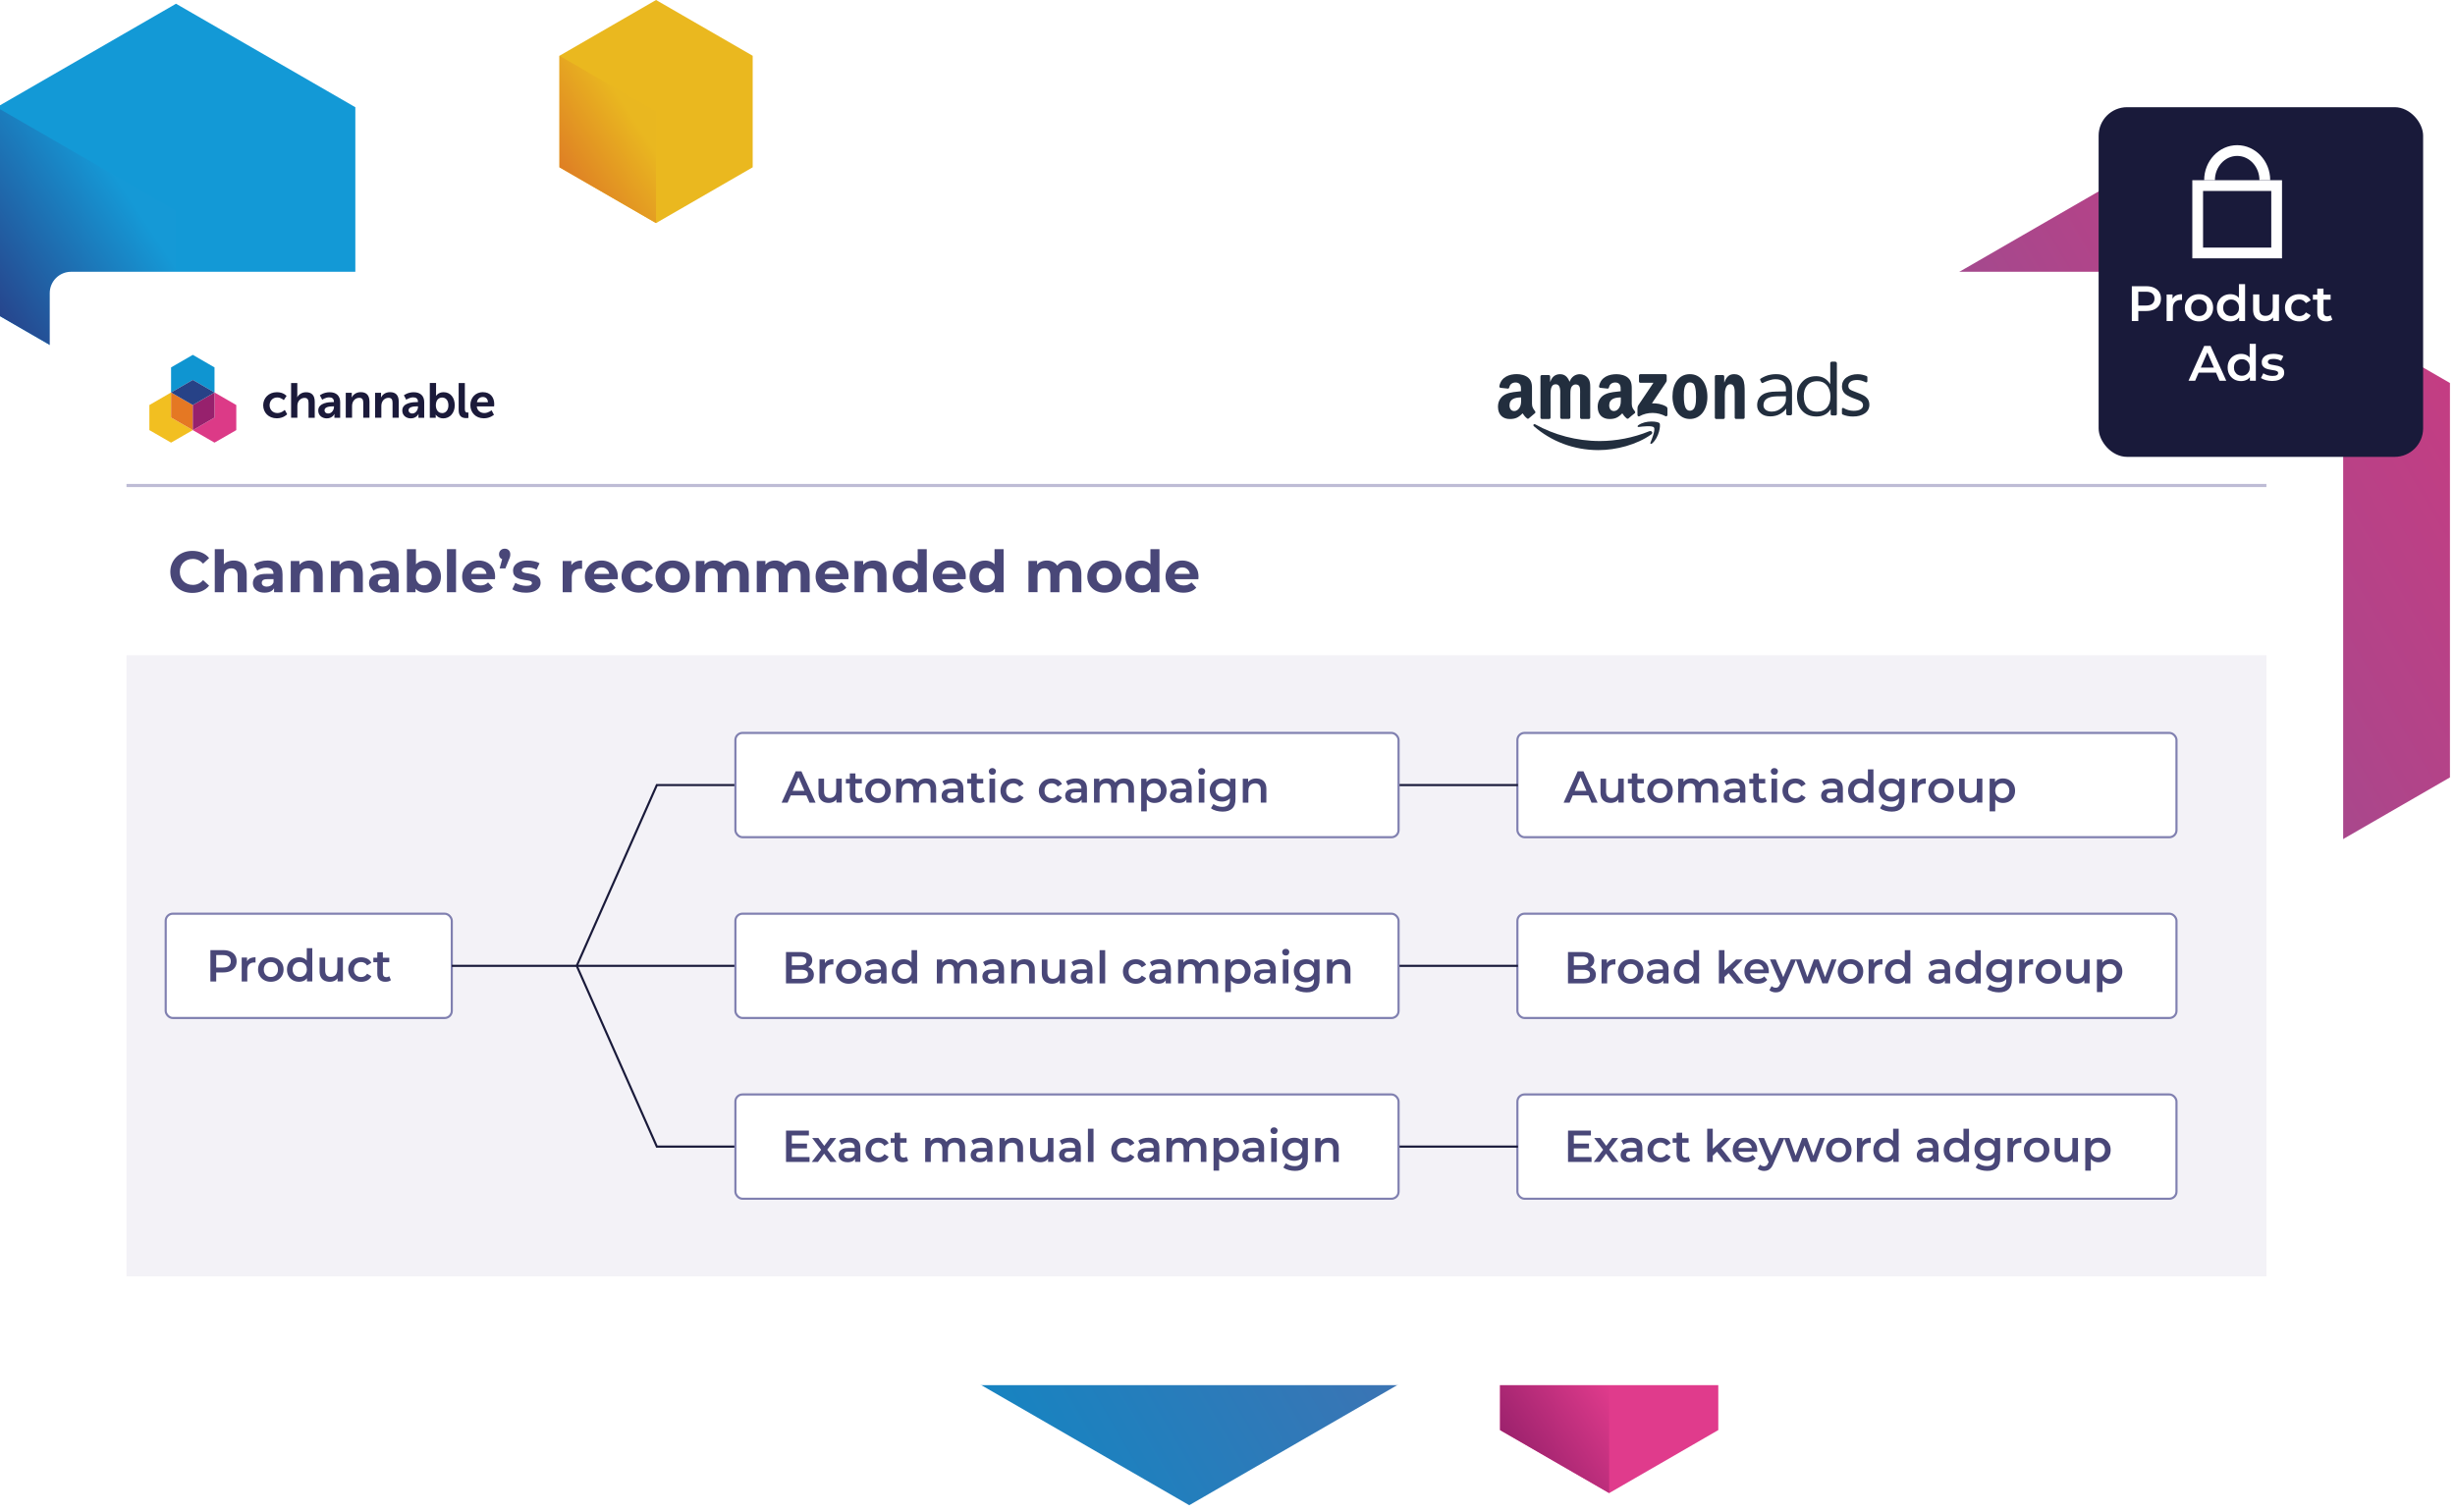 <?xml version="1.0" encoding="UTF-8"?>
<svg id="Layer_1" data-name="Layer 1" xmlns="http://www.w3.org/2000/svg" xmlns:xlink="http://www.w3.org/1999/xlink" viewBox="0 0 690 425">
  <defs>
    <style>
      .cls-1 {
        clip-path: url(#clippath);
      }

      .cls-2, .cls-3, .cls-4, .cls-5, .cls-6, .cls-7, .cls-8, .cls-9, .cls-10, .cls-11, .cls-12, .cls-13, .cls-14, .cls-15, .cls-16, .cls-17, .cls-18, .cls-19, .cls-20, .cls-21, .cls-22 {
        stroke-width: 0px;
      }

      .cls-2, .cls-23, .cls-24 {
        fill: none;
      }

      .cls-25 {
        stroke: #8080b0;
      }

      .cls-25, .cls-23 {
        stroke-width: .6px;
      }

      .cls-25, .cls-23, .cls-24 {
        stroke-miterlimit: 10;
      }

      .cls-25, .cls-8, .cls-20 {
        fill: #fff;
      }

      .cls-3 {
        fill: url(#linear-gradient);
      }

      .cls-26 {
        clip-path: url(#clippath-1);
      }

      .cls-27 {
        clip-path: url(#clippath-3);
      }

      .cls-28 {
        clip-path: url(#clippath-2);
      }

      .cls-23 {
        stroke: #191a3a;
      }

      .cls-4 {
        fill: #222e3e;
        fill-rule: evenodd;
      }

      .cls-5 {
        fill: url(#linear-gradient-4);
      }

      .cls-6 {
        fill: url(#linear-gradient-2);
      }

      .cls-7 {
        fill: url(#linear-gradient-3);
      }

      .cls-24 {
        stroke: #bebcd5;
        stroke-width: .88px;
      }

      .cls-8 {
        filter: url(#drop-shadow-2);
      }

      .cls-9 {
        fill: #191a3a;
        filter: url(#drop-shadow-3);
      }

      .cls-10 {
        fill: #f3f2f7;
      }

      .cls-11 {
        fill: #494778;
      }

      .cls-12 {
        fill: #274287;
      }

      .cls-13 {
        fill: #97216d;
      }

      .cls-14 {
        fill: #1b1a3a;
      }

      .cls-15 {
        fill: #1399d6;
      }

      .cls-16 {
        fill: #0f95d1;
      }

      .cls-17 {
        fill: #e03b8c;
      }

      .cls-18 {
        fill: #dc3a87;
      }

      .cls-19 {
        fill: #f2bf21;
      }

      .cls-21 {
        fill: #e57823;
      }

      .cls-22 {
        fill: #eab81f;
      }
    </style>
    <clipPath id="clippath">
      <rect class="cls-2" x="421.61" y="348.9" width="61.33" height="70.82"/>
    </clipPath>
    <clipPath id="clippath-1">
      <polygon class="cls-2" points="421.61 402.01 452.28 419.72 452.28 384.32 421.61 366.61 421.61 402.01"/>
    </clipPath>
    <linearGradient id="linear-gradient" x1="-2351.88" y1="-27.91" x2="-2351.79" y2="-27.91" gradientTransform="translate(845261.12 10418.77) scale(359.22)" gradientUnits="userSpaceOnUse">
      <stop offset="0" stop-color="#9c226d"/>
      <stop offset="1" stop-color="#e03b8c"/>
    </linearGradient>
    <clipPath id="clippath-2">
      <rect class="cls-2" x="-.93" y="1.04" width="100.8" height="116.39"/>
    </clipPath>
    <clipPath id="clippath-3">
      <polygon class="cls-2" points="-.93 88.34 49.47 117.44 49.47 59.26 -.93 30.15 -.93 88.34"/>
    </clipPath>
    <linearGradient id="linear-gradient-2" x1="-2352.38" y1="-29.29" x2="-2352.24" y2="-29.29" gradientTransform="translate(845015.59 10593.65) scale(359.22)" gradientUnits="userSpaceOnUse">
      <stop offset="0" stop-color="#27438b"/>
      <stop offset="1" stop-color="#1599d6"/>
    </linearGradient>
    <linearGradient id="linear-gradient-3" x1="713.23" y1="91.46" x2="232.31" y2="372.94" gradientUnits="userSpaceOnUse">
      <stop offset="0" stop-color="#cc3a80"/>
      <stop offset=".17" stop-color="#b14489"/>
      <stop offset=".52" stop-color="#6e5fa1"/>
      <stop offset="1" stop-color="#0c88c5"/>
    </linearGradient>
    <filter id="drop-shadow-2" filterUnits="userSpaceOnUse">
      <feOffset dx="0" dy="0"/>
      <feGaussianBlur result="blur" stdDeviation="5"/>
      <feFlood flood-color="#191a3a" flood-opacity=".2"/>
      <feComposite in2="blur" operator="in"/>
      <feComposite in="SourceGraphic"/>
    </filter>
    <filter id="drop-shadow-3" filterUnits="userSpaceOnUse">
      <feOffset dx="6.66" dy="6.66"/>
      <feGaussianBlur result="blur-2" stdDeviation="4"/>
      <feFlood flood-color="#191a3a" flood-opacity=".2"/>
      <feComposite in2="blur-2" operator="in"/>
      <feComposite in="SourceGraphic"/>
    </filter>
    <linearGradient id="linear-gradient-4" x1="-17370.23" y1="49.46" x2="-17393.49" y2="34.02" gradientTransform="translate(-17214.88) rotate(-180) scale(1 -1)" gradientUnits="userSpaceOnUse">
      <stop offset="0" stop-color="#dd7825"/>
      <stop offset="1" stop-color="#e9b720"/>
    </linearGradient>
  </defs>
  <g id="_05_Cube-pink" data-name="05_Cube-pink">
    <g class="cls-1">
      <polygon class="cls-17" points="452.28 348.9 421.61 366.6 421.61 402.01 452.28 419.72 482.94 402.01 482.94 366.6 452.28 348.9"/>
      <g class="cls-26">
        <rect class="cls-3" x="409.48" y="362.56" width="54.92" height="61.21" transform="translate(-144.53 307.22) rotate(-33.57)"/>
      </g>
    </g>
  </g>
  <g id="_04_Cube-blue" data-name="04_Cube-blue">
    <g class="cls-28">
      <polygon class="cls-15" points="49.47 1.05 -.93 30.14 -.93 88.34 49.47 117.44 99.87 88.34 99.87 30.14 49.47 1.05"/>
      <g class="cls-27">
        <rect class="cls-6" x="-20.86" y="23.5" width="90.26" height="100.59" transform="translate(-36.76 25.73) rotate(-33.57)"/>
      </g>
    </g>
  </g>
  <g id="_18_Streched-yellow4" data-name="18_Streched-yellow4">
    <polygon class="cls-7" points="238.24 367.69 334.25 423.13 688.58 218.54 688.58 107.67 592.57 52.23 238.24 256.82 238.24 367.69"/>
  </g>
  <g>
    <rect class="cls-8" x="13.98" y="76.4" width="644.59" height="312.99" rx="6" ry="6"/>
    <line class="cls-24" x1="35.55" y1="136.48" x2="637" y2="136.48"/>
    <g>
      <rect class="cls-10" x="35.55" y="184.2" width="601.45" height="174.61"/>
      <rect class="cls-25" x="46.57" y="256.85" width="80.41" height="29.32" rx="2" ry="2"/>
      <rect class="cls-25" x="426.48" y="206.03" width="185.24" height="29.32" rx="2" ry="2"/>
      <rect class="cls-25" x="426.48" y="256.85" width="185.24" height="29.32" rx="2" ry="2"/>
      <rect class="cls-25" x="426.48" y="307.66" width="185.24" height="29.32" rx="2" ry="2"/>
      <line class="cls-23" x1="126.98" y1="271.51" x2="206.69" y2="271.51"/>
      <line class="cls-23" x1="393.08" y1="220.69" x2="426.62" y2="220.69"/>
      <line class="cls-23" x1="393.08" y1="271.51" x2="426.62" y2="271.51"/>
      <line class="cls-23" x1="393.08" y1="322.32" x2="426.62" y2="322.32"/>
      <polyline class="cls-23" points="162.1 271.51 184.61 220.69 206.69 220.69"/>
      <polyline class="cls-23" points="162.1 271.51 184.61 322.32 206.69 322.32"/>
      <rect class="cls-25" x="206.69" y="206.03" width="186.39" height="29.32" rx="2" ry="2"/>
      <rect class="cls-25" x="206.69" y="256.85" width="186.39" height="29.32" rx="2" ry="2"/>
      <rect class="cls-25" x="206.69" y="307.66" width="186.39" height="29.32" rx="2" ry="2"/>
      <g>
        <path class="cls-11" d="m64.76,267.47c-.56-.25-1.23-.38-2.01-.38h-3.62v8.81h1.64v-2.54h1.99c.78,0,1.45-.13,2.01-.38.56-.25.99-.61,1.29-1.08.3-.47.45-1.03.45-1.67s-.15-1.2-.45-1.67c-.3-.47-.73-.83-1.29-1.08Zm-.45,4.05c-.37.31-.91.46-1.63.46h-1.91v-3.5h1.91c.72,0,1.27.15,1.63.45.36.3.55.73.55,1.3s-.18.98-.55,1.29Z"/>
        <path class="cls-11" d="m69.43,270.22v-1.04h-1.5v6.72h1.57v-3.26c0-.69.18-1.21.53-1.55.35-.35.83-.52,1.42-.52.06,0,.12,0,.18,0,.06,0,.12.01.19.03v-1.5c-.65,0-1.19.12-1.62.35-.33.18-.58.45-.77.76Z"/>
        <path class="cls-11" d="m77.97,269.54c-.54-.29-1.16-.44-1.86-.44s-1.3.15-1.84.44-.96.7-1.27,1.21c-.31.52-.47,1.11-.47,1.78s.16,1.25.47,1.78.73.93,1.27,1.23,1.15.45,1.84.45,1.32-.15,1.86-.45c.54-.3.97-.71,1.27-1.23.31-.52.46-1.11.46-1.78s-.15-1.28-.46-1.79c-.31-.51-.73-.91-1.27-1.21Zm-.11,4.12c-.17.32-.41.56-.71.73s-.65.25-1.03.25-.72-.08-1.01-.25-.54-.41-.71-.73c-.18-.32-.26-.69-.26-1.12s.09-.81.26-1.13c.18-.31.41-.56.71-.72s.64-.25,1.03-.25.72.08,1.02.25.54.41.71.72c.17.32.26.69.26,1.13s-.09.8-.26,1.12Z"/>
        <path class="cls-11" d="m86.22,270.02c-.19-.22-.41-.41-.66-.55-.44-.25-.95-.37-1.51-.37-.65,0-1.23.14-1.74.43-.52.29-.92.68-1.21,1.2s-.44,1.12-.44,1.81.15,1.3.44,1.81c.29.51.7.91,1.21,1.2.52.29,1.1.43,1.74.43.58,0,1.09-.13,1.54-.38.27-.15.49-.37.69-.62v.91h1.5v-9.34h-1.56v3.46Zm-.25,3.64c-.18.32-.42.56-.72.73-.3.17-.64.25-1.01.25s-.72-.08-1.01-.25-.54-.41-.72-.73c-.18-.32-.27-.69-.27-1.12s.09-.81.27-1.13c.18-.31.42-.56.72-.72s.64-.25,1.01-.25.71.08,1.01.25c.3.17.54.41.72.72.18.32.27.69.27,1.13s-.09.8-.27,1.12Z"/>
        <path class="cls-11" d="m94.79,272.58c0,.44-.08.82-.23,1.12s-.37.53-.64.68c-.27.15-.59.23-.96.23-.5,0-.89-.15-1.16-.45s-.41-.75-.41-1.35v-3.63h-1.57v3.84c0,.67.12,1.23.36,1.67.24.44.58.77,1.02.98.44.21.94.32,1.51.32.52,0,1-.12,1.44-.35.3-.16.53-.38.73-.64v.89h1.5v-6.72h-1.57v3.4Z"/>
        <path class="cls-11" d="m100.46,270.69c.31-.17.66-.25,1.04-.25.33,0,.65.08.94.23.29.15.54.39.74.71l1.21-.71c-.26-.51-.64-.9-1.14-1.16s-1.08-.4-1.73-.4c-.7,0-1.33.15-1.88.44s-.98.7-1.29,1.21c-.31.52-.47,1.11-.47,1.78s.16,1.25.47,1.78.74.93,1.29,1.23,1.18.45,1.88.45c.66,0,1.23-.14,1.73-.41.5-.27.88-.66,1.14-1.16l-1.21-.71c-.2.32-.45.55-.74.71-.29.15-.6.23-.94.23-.39,0-.74-.08-1.04-.25-.31-.17-.55-.41-.73-.72-.18-.31-.26-.69-.26-1.13s.09-.81.26-1.13c.18-.31.42-.56.73-.72Z"/>
        <path class="cls-11" d="m108.55,274.69c-.29,0-.52-.09-.69-.26-.16-.18-.25-.42-.25-.74v-3.2h1.8v-1.26h-1.8v-1.54h-1.57v1.54h-1.11v1.26h1.11v3.24c0,.75.2,1.31.6,1.69s.97.57,1.71.57c.29,0,.56-.04.83-.11.27-.08.5-.19.68-.34l-.44-1.12c-.24.18-.53.28-.88.28Z"/>
        <path class="cls-11" d="m442.02,223.59h4.41l.88,2.04h1.71l-3.98-8.81h-1.61l-3.96,8.81h1.69l.87-2.04Zm2.2-5.14l1.66,3.86h-3.31l1.65-3.86Z"/>
        <path class="cls-11" d="m451.19,225.39c.44.21.94.32,1.51.32.52,0,1-.12,1.44-.35.3-.16.53-.38.73-.64v.89h1.5v-6.72h-1.57v3.4c0,.44-.08.82-.23,1.12s-.37.53-.64.68c-.27.15-.59.23-.96.23-.5,0-.89-.15-1.16-.45s-.41-.75-.41-1.35v-3.63h-1.57v3.84c0,.67.12,1.23.36,1.67.24.44.58.77,1.02.98Z"/>
        <path class="cls-11" d="m461.15,224.42c-.29,0-.52-.09-.69-.26-.16-.18-.25-.42-.25-.74v-3.2h1.8v-1.26h-1.8v-1.54h-1.57v1.54h-1.11v1.26h1.11v3.24c0,.75.2,1.31.6,1.69s.97.57,1.71.57c.29,0,.56-.04.83-.11.27-.08.5-.19.68-.34l-.44-1.12c-.24.18-.53.28-.88.28Z"/>
        <path class="cls-11" d="m469.69,220.48c-.31-.51-.73-.91-1.27-1.21-.54-.29-1.16-.44-1.86-.44s-1.3.15-1.84.44-.96.7-1.27,1.21c-.31.52-.47,1.11-.47,1.78s.16,1.25.47,1.78.73.93,1.27,1.23,1.15.45,1.84.45,1.32-.15,1.86-.45c.54-.3.97-.71,1.27-1.23.31-.52.46-1.11.46-1.78s-.15-1.28-.46-1.79Zm-1.38,2.91c-.17.32-.41.56-.71.73s-.65.25-1.03.25-.72-.08-1.01-.25-.54-.41-.71-.73c-.18-.32-.26-.69-.26-1.12s.09-.81.26-1.13c.18-.31.41-.56.71-.72s.64-.25,1.03-.25.72.08,1.02.25.54.41.71.72c.17.32.26.69.26,1.13s-.09.8-.26,1.12Z"/>
        <path class="cls-11" d="m480.94,220.64c.26.29.39.74.39,1.33v3.65h1.57v-3.85c0-.68-.12-1.24-.35-1.67-.24-.43-.56-.75-.98-.96-.42-.21-.89-.31-1.43-.31-.66,0-1.25.15-1.75.45-.32.19-.55.43-.76.7-.16-.28-.37-.51-.63-.69-.47-.31-1.01-.47-1.64-.47-.55,0-1.05.11-1.48.34-.29.15-.52.38-.72.63v-.89h-1.5v6.72h1.57v-3.41c0-.45.07-.83.22-1.12s.35-.52.62-.67c.26-.15.57-.23.91-.23.49,0,.86.15,1.12.44.26.29.39.74.39,1.33v3.65h1.57v-3.41c0-.45.07-.83.22-1.12.15-.29.35-.52.62-.67s.57-.23.91-.23c.49,0,.86.15,1.12.44Z"/>
        <path class="cls-11" d="m487.23,221.7c-.68,0-1.23.09-1.64.26-.41.18-.71.42-.89.72-.18.3-.27.64-.27,1.02s.1.73.31,1.04c.21.31.5.55.88.72s.82.26,1.32.26c.6,0,1.09-.11,1.48-.33.28-.16.48-.38.64-.63v.86h1.49v-3.94c0-.97-.27-1.69-.8-2.16s-1.29-.7-2.26-.7c-.54,0-1.06.07-1.55.21-.5.14-.93.35-1.29.62l.62,1.15c.25-.21.56-.37.93-.49.36-.12.74-.18,1.11-.18.56,0,.98.13,1.26.38.28.26.42.61.42,1.08v.1h-1.74Zm1.08,2.61c-.31.18-.65.26-1.04.26s-.72-.08-.94-.25-.34-.39-.34-.68c0-.25.09-.46.28-.64s.55-.26,1.08-.26h1.62v.78c-.13.34-.35.6-.66.78Z"/>
        <path class="cls-11" d="m492.77,223.45c0,.75.2,1.31.6,1.69s.97.57,1.71.57c.29,0,.56-.04.83-.11.27-.08.5-.19.68-.34l-.44-1.12c-.24.18-.53.28-.88.28-.29,0-.52-.09-.69-.26-.16-.18-.25-.42-.25-.74v-3.2h1.8v-1.26h-1.8v-1.54h-1.57v1.54h-1.11v1.26h1.11v3.24Z"/>
        <rect class="cls-11" x="497.9" y="218.9" width="1.57" height="6.72"/>
        <path class="cls-11" d="m498.69,217.8c.3,0,.55-.09.73-.28.18-.19.28-.42.28-.7,0-.26-.09-.48-.28-.65-.19-.17-.43-.26-.72-.26s-.54.09-.72.27-.28.41-.28.67.09.48.28.67.43.28.72.28Z"/>
        <path class="cls-11" d="m502.74,225.27c.55.3,1.18.45,1.88.45.66,0,1.23-.14,1.73-.41.5-.27.88-.66,1.14-1.16l-1.21-.71c-.2.32-.45.55-.74.71-.29.15-.6.23-.94.23-.39,0-.74-.08-1.04-.25-.31-.17-.55-.41-.73-.72-.18-.31-.26-.69-.26-1.13s.09-.81.26-1.13c.18-.31.42-.56.73-.72.31-.17.66-.25,1.04-.25.33,0,.65.08.94.23.29.15.54.39.74.71l1.21-.71c-.26-.51-.64-.9-1.14-1.16s-1.08-.4-1.73-.4c-.7,0-1.33.15-1.88.44s-.98.7-1.29,1.21c-.31.52-.47,1.11-.47,1.78s.16,1.25.47,1.78.74.93,1.29,1.23Z"/>
        <path class="cls-11" d="m514.64,221.7c-.68,0-1.23.09-1.64.26-.41.18-.71.42-.89.72-.18.3-.27.64-.27,1.02s.1.73.31,1.04c.21.31.5.55.88.72s.82.26,1.32.26c.6,0,1.09-.11,1.48-.33.28-.16.48-.38.64-.63v.86h1.49v-3.94c0-.97-.27-1.69-.8-2.16s-1.29-.7-2.26-.7c-.54,0-1.06.07-1.55.21-.5.14-.93.35-1.29.62l.62,1.15c.25-.21.56-.37.93-.49.36-.12.74-.18,1.11-.18.56,0,.98.13,1.26.38.28.26.42.61.42,1.08v.1h-1.74Zm1.08,2.61c-.31.18-.65.26-1.04.26s-.72-.08-.94-.25-.34-.39-.34-.68c0-.25.09-.46.28-.64s.55-.26,1.08-.26h1.62v.78c-.13.34-.35.6-.66.78Z"/>
        <path class="cls-11" d="m521.08,225.28c.52.29,1.1.43,1.74.43.58,0,1.09-.13,1.54-.38.27-.15.49-.37.69-.62v.91h1.5v-9.34h-1.56v3.46c-.19-.22-.41-.41-.66-.55-.44-.25-.95-.37-1.51-.37-.65,0-1.23.14-1.74.43-.52.29-.92.68-1.21,1.2s-.44,1.12-.44,1.81.15,1.3.44,1.81c.29.51.7.91,1.21,1.2Zm.2-4.14c.18-.31.42-.56.72-.72s.64-.25,1.01-.25.71.08,1.01.25c.3.17.54.41.72.72.18.32.27.69.27,1.13s-.09.8-.27,1.12c-.18.32-.42.56-.72.73-.3.17-.64.25-1.01.25s-.72-.08-1.01-.25-.54-.41-.72-.73c-.18-.32-.27-.69-.27-1.12s.09-.81.27-1.13Z"/>
        <path class="cls-11" d="m529.74,224.92c.52.27,1.09.41,1.73.41.57,0,1.08-.12,1.54-.35.28-.14.51-.34.72-.58v.38c0,.68-.17,1.19-.52,1.53-.34.34-.88.51-1.62.51-.46,0-.92-.07-1.37-.22-.45-.15-.82-.34-1.11-.58l-.71,1.18c.38.31.86.55,1.45.71.59.16,1.2.25,1.82.25,1.17,0,2.07-.29,2.69-.86s.93-1.47.93-2.69v-5.7h-1.5v.94c-.23-.28-.48-.51-.79-.67-.45-.23-.96-.34-1.54-.34-.64,0-1.21.13-1.73.4-.52.27-.92.65-1.22,1.13-.3.49-.45,1.05-.45,1.7s.15,1.23.45,1.71c.3.49.7.87,1.22,1.14Zm.18-3.85c.17-.29.42-.51.73-.67s.67-.23,1.06-.23.75.08,1.06.23.55.38.72.67c.17.29.26.62.26,1s-.09.71-.26,1c-.17.29-.41.52-.72.68-.31.16-.66.25-1.06.25s-.75-.08-1.06-.25c-.31-.16-.56-.39-.73-.68-.17-.29-.26-.62-.26-1s.09-.71.26-1Z"/>
        <path class="cls-11" d="m538.94,222.37c0-.69.18-1.21.53-1.55.35-.35.83-.52,1.42-.52.06,0,.12,0,.18,0,.06,0,.12.01.19.03v-1.5c-.65,0-1.19.12-1.62.35-.33.18-.58.45-.77.76v-1.04h-1.5v6.72h1.57v-3.26Z"/>
        <path class="cls-11" d="m543.71,225.27c.54.3,1.15.45,1.84.45s1.32-.15,1.86-.45c.54-.3.97-.71,1.27-1.23.31-.52.46-1.11.46-1.78s-.15-1.28-.46-1.79c-.31-.51-.73-.91-1.27-1.21-.54-.29-1.16-.44-1.86-.44s-1.3.15-1.84.44-.96.7-1.27,1.21c-.31.52-.47,1.11-.47,1.78s.16,1.25.47,1.78.73.93,1.27,1.23Zm.11-4.13c.18-.31.41-.56.71-.72s.64-.25,1.03-.25.72.08,1.02.25.54.41.71.72c.17.32.26.69.26,1.13s-.09.8-.26,1.12c-.17.32-.41.56-.71.73s-.65.25-1.03.25-.72-.08-1.01-.25-.54-.41-.71-.73c-.18-.32-.26-.69-.26-1.12s.09-.81.26-1.13Z"/>
        <path class="cls-11" d="m551.98,225.39c.44.21.94.32,1.51.32.52,0,1-.12,1.44-.35.3-.16.53-.38.73-.64v.89h1.5v-6.72h-1.57v3.4c0,.44-.08.82-.23,1.12s-.37.53-.64.68c-.27.15-.59.23-.96.23-.5,0-.89-.15-1.16-.45s-.41-.75-.41-1.35v-3.63h-1.57v3.84c0,.67.12,1.23.36,1.67.24.44.58.77,1.02.98Z"/>
        <path class="cls-11" d="m560.79,224.78c.19.22.41.41.66.56.45.25.95.38,1.49.38.66,0,1.25-.14,1.76-.43s.91-.69,1.21-1.2c.3-.52.45-1.12.45-1.82s-.15-1.3-.45-1.81-.7-.91-1.21-1.2-1.09-.43-1.76-.43c-.57,0-1.08.12-1.52.37-.28.15-.5.37-.71.63v-.92h-1.5v9.17h1.57v-3.29Zm.24-3.64c.18-.31.42-.56.72-.72.3-.17.64-.25,1.02-.25s.72.08,1.01.25.54.41.71.72c.18.32.26.69.26,1.13s-.09.8-.26,1.12c-.18.32-.41.56-.71.73s-.64.25-1.01.25-.72-.08-1.02-.25c-.3-.17-.54-.41-.72-.73-.18-.32-.26-.69-.26-1.12s.09-.81.26-1.13Z"/>
        <path class="cls-11" d="m448.54,274.05c0-.51-.12-.94-.35-1.28-.23-.34-.54-.61-.94-.79-.11-.05-.23-.07-.34-.11.35-.18.63-.43.84-.75.22-.33.33-.73.33-1.2,0-.7-.28-1.25-.83-1.67-.55-.42-1.36-.62-2.42-.62h-4.13v8.81h4.38c1.14,0,2-.21,2.58-.63.58-.42.87-1.01.87-1.76Zm-3.88-5.14c.57,0,1.01.1,1.32.3.31.2.46.51.46.92s-.15.7-.46.91c-.31.2-.75.3-1.32.3h-2.32v-2.43h2.32Zm1.74,5.94c-.33.2-.8.3-1.41.3h-2.64v-2.54h2.64c.61,0,1.08.1,1.41.31.33.21.49.53.49.96s-.16.77-.49.97Z"/>
        <path class="cls-11" d="m450.13,269.72v6.72h1.57v-3.26c0-.69.18-1.21.53-1.55.35-.35.83-.52,1.42-.52.06,0,.12,0,.18,0,.06,0,.12.01.19.03v-1.5c-.65,0-1.19.12-1.62.35-.33.18-.58.45-.77.76v-1.04h-1.5Z"/>
        <path class="cls-11" d="m460.17,270.09c-.54-.29-1.16-.44-1.86-.44s-1.3.15-1.84.44-.96.7-1.27,1.21c-.31.52-.47,1.11-.47,1.78s.16,1.25.47,1.78.73.93,1.27,1.23,1.15.45,1.84.45,1.32-.15,1.86-.45c.54-.3.97-.71,1.27-1.23.31-.52.46-1.11.46-1.78s-.15-1.28-.46-1.79c-.31-.51-.73-.91-1.27-1.21Zm-.11,4.12c-.17.32-.41.56-.71.73s-.65.25-1.03.25-.72-.08-1.01-.25-.54-.41-.71-.73c-.18-.32-.26-.69-.26-1.12s.09-.81.26-1.13c.18-.31.41-.56.71-.72s.64-.25,1.03-.25.72.08,1.02.25.54.41.71.72c.17.32.26.69.26,1.13s-.09.8-.26,1.12Z"/>
        <path class="cls-11" d="m465.64,272.52c-.68,0-1.23.09-1.64.26-.41.18-.71.42-.89.72-.18.3-.27.64-.27,1.02s.1.73.31,1.04c.21.31.5.55.88.72s.82.26,1.32.26c.6,0,1.09-.11,1.48-.33.28-.16.48-.38.64-.63v.86h1.49v-3.94c0-.97-.27-1.69-.8-2.16s-1.29-.7-2.26-.7c-.54,0-1.06.07-1.55.21-.5.14-.93.35-1.29.62l.62,1.15c.25-.21.56-.37.93-.49.36-.12.74-.18,1.11-.18.56,0,.98.13,1.26.38.28.26.42.61.42,1.08v.1h-1.74Zm1.08,2.61c-.31.18-.65.26-1.04.26s-.72-.08-.94-.25-.34-.39-.34-.68c0-.25.09-.46.28-.64s.55-.26,1.08-.26h1.62v.78c-.13.34-.35.6-.66.78Z"/>
        <path class="cls-11" d="m475.99,270.57c-.19-.22-.41-.41-.66-.55-.44-.25-.95-.37-1.51-.37-.65,0-1.23.14-1.74.43-.52.29-.92.68-1.21,1.2s-.44,1.12-.44,1.81.15,1.3.44,1.81c.29.51.7.91,1.21,1.2.52.29,1.1.43,1.74.43.58,0,1.09-.13,1.54-.38.27-.15.49-.37.69-.62v.91h1.5v-9.34h-1.56v3.46Zm-.25,3.64c-.18.32-.42.56-.72.73-.3.17-.64.25-1.01.25s-.72-.08-1.01-.25-.54-.41-.72-.73c-.18-.32-.27-.69-.27-1.12s.09-.81.27-1.13c.18-.31.42-.56.72-.72s.64-.25,1.01-.25.71.08,1.01.25c.3.17.54.41.72.72.18.32.27.69.27,1.13s-.09.8-.27,1.12Z"/>
        <polygon class="cls-11" points="484.68 274.67 485.85 273.56 488.18 276.44 490.09 276.44 487.02 272.54 489.83 269.72 487.94 269.72 484.68 272.74 484.68 267.1 483.11 267.1 483.11 276.44 484.68 276.44 484.68 274.67"/>
        <path class="cls-11" d="m496.7,275.44l-.84-.97c-.24.25-.5.44-.81.55-.3.12-.64.18-1.02.18-.44,0-.82-.08-1.16-.25-.33-.17-.6-.41-.78-.72-.12-.19-.18-.41-.22-.64h5.26c0-.08.01-.16.02-.24s0-.16,0-.23c0-.71-.15-1.32-.44-1.84s-.7-.92-1.21-1.21c-.51-.29-1.1-.43-1.75-.43s-1.27.15-1.79.44-.94.7-1.23,1.21c-.3.52-.45,1.11-.45,1.78s.15,1.25.46,1.78c.31.52.74.93,1.3,1.23.56.3,1.21.45,1.96.45.59,0,1.11-.09,1.57-.28.46-.19.84-.46,1.14-.81Zm-4.64-3.58c.16-.3.39-.53.68-.7.29-.17.63-.25,1.01-.25s.71.08,1,.25c.29.17.52.4.69.69.12.21.18.44.21.69h-3.79c.04-.25.09-.48.21-.69Z"/>
        <path class="cls-11" d="m499.77,277.45c-.18.14-.41.21-.69.21-.21,0-.42-.04-.62-.12-.2-.08-.38-.2-.54-.34l-.63,1.16c.22.19.49.34.82.45.33.11.65.16.98.16.38,0,.72-.06,1.04-.18.31-.12.6-.32.86-.62s.49-.69.7-1.2l3.08-7.11,2.41,6.57h1.51l1.77-4.63,1.73,4.63h1.51l2.48-6.72h-1.4l-1.83,4.98-1.81-4.98h-1.32l-1.85,4.97-1.77-4.97h-2.87l-2.13,4.97-2.11-4.97h-1.64l2.94,6.74-.12.27c-.15.34-.31.58-.49.72Z"/>
        <path class="cls-11" d="m516.98,271.3c-.31.52-.47,1.11-.47,1.78s.16,1.25.47,1.78.73.93,1.27,1.23,1.15.45,1.84.45,1.32-.15,1.86-.45c.54-.3.97-.71,1.27-1.23.31-.52.46-1.11.46-1.78s-.15-1.28-.46-1.79c-.31-.51-.73-.91-1.27-1.21-.54-.29-1.16-.44-1.86-.44s-1.3.15-1.84.44-.96.7-1.27,1.21Zm1.38.65c.18-.31.41-.56.71-.72s.64-.25,1.03-.25.72.08,1.02.25.54.41.71.72c.17.32.26.69.26,1.13s-.09.8-.26,1.12c-.17.32-.41.56-.71.73s-.65.25-1.03.25-.72-.08-1.01-.25-.54-.41-.71-.73c-.18-.32-.26-.69-.26-1.12s.09-.81.26-1.13Z"/>
        <path class="cls-11" d="m525.19,269.72v6.72h1.57v-3.26c0-.69.18-1.21.53-1.55.35-.35.83-.52,1.42-.52.06,0,.12,0,.18,0,.06,0,.12.01.19.03v-1.5c-.65,0-1.19.12-1.62.35-.33.18-.58.45-.77.76v-1.04h-1.5Z"/>
        <path class="cls-11" d="m535.36,270.57c-.19-.22-.41-.41-.66-.55-.44-.25-.95-.37-1.51-.37-.65,0-1.23.14-1.74.43-.52.29-.92.68-1.21,1.2s-.44,1.12-.44,1.81.15,1.3.44,1.81c.29.51.7.91,1.21,1.2.52.29,1.1.43,1.74.43.58,0,1.09-.13,1.54-.38.27-.15.49-.37.69-.62v.91h1.5v-9.34h-1.56v3.46Zm-.25,3.64c-.18.32-.42.56-.72.73-.3.17-.64.25-1.01.25s-.72-.08-1.01-.25-.54-.41-.72-.73c-.18-.32-.27-.69-.27-1.12s.09-.81.27-1.13c.18-.31.42-.56.72-.72s.64-.25,1.01-.25.71.08,1.01.25c.3.17.54.41.72.72.18.32.27.69.27,1.13s-.09.8-.27,1.12Z"/>
        <path class="cls-11" d="m546.62,275.58v.86h1.49v-3.94c0-.97-.27-1.69-.8-2.16s-1.29-.7-2.26-.7c-.54,0-1.06.07-1.55.21-.5.14-.93.35-1.29.62l.62,1.15c.25-.21.56-.37.93-.49.36-.12.74-.18,1.11-.18.56,0,.98.13,1.26.38.28.26.42.61.42,1.08v.1h-1.74c-.68,0-1.23.09-1.64.26-.41.18-.71.42-.89.72-.18.3-.27.64-.27,1.02s.1.73.31,1.04c.21.31.5.55.88.72s.82.26,1.32.26c.6,0,1.09-.11,1.48-.33.28-.16.48-.38.64-.63Zm-.75-.46c-.31.18-.65.26-1.04.26s-.72-.08-.94-.25-.34-.39-.34-.68c0-.25.09-.46.28-.64s.55-.26,1.08-.26h1.62v.78c-.13.34-.35.6-.66.78Z"/>
        <path class="cls-11" d="m555.2,275.54v.91h1.5v-9.34h-1.56v3.46c-.19-.22-.41-.41-.66-.55-.44-.25-.95-.37-1.51-.37-.65,0-1.23.14-1.74.43-.52.29-.92.68-1.21,1.2s-.44,1.12-.44,1.81.15,1.3.44,1.81c.29.51.7.91,1.21,1.2.52.29,1.1.43,1.74.43.58,0,1.09-.13,1.54-.38.27-.15.49-.37.69-.62Zm-1.03-.6c-.3.17-.64.25-1.01.25s-.72-.08-1.01-.25-.54-.41-.72-.73c-.18-.32-.27-.69-.27-1.12s.09-.81.27-1.13c.18-.31.42-.56.72-.72s.64-.25,1.01-.25.71.08,1.01.25c.3.17.54.41.72.72.18.32.27.69.27,1.13s-.09.8-.27,1.12c-.18.32-.42.56-.72.73Z"/>
        <path class="cls-11" d="m559.89,275.73c.52.27,1.09.41,1.73.41.57,0,1.08-.12,1.54-.35.28-.14.51-.34.72-.58v.38c0,.68-.17,1.19-.52,1.53-.34.34-.88.51-1.62.51-.46,0-.92-.07-1.37-.22-.45-.15-.82-.34-1.11-.58l-.71,1.18c.38.31.86.55,1.45.71.59.16,1.2.25,1.82.25,1.17,0,2.07-.29,2.69-.86s.93-1.47.93-2.69v-5.7h-1.5v.94c-.23-.28-.48-.51-.79-.67-.45-.23-.96-.34-1.54-.34-.64,0-1.21.13-1.73.4-.52.27-.92.65-1.22,1.13-.3.49-.45,1.05-.45,1.7s.15,1.23.45,1.71c.3.49.7.87,1.22,1.14Zm.18-3.85c.17-.29.42-.51.73-.67s.67-.23,1.06-.23.75.08,1.06.23.55.38.72.67c.17.29.26.62.26,1s-.09.71-.26,1c-.17.29-.41.52-.72.68-.31.16-.66.25-1.06.25s-.75-.08-1.06-.25c-.31-.16-.56-.39-.73-.68-.17-.29-.26-.62-.26-1s.09-.71.26-1Z"/>
        <path class="cls-11" d="m569.09,273.18c0-.69.18-1.21.53-1.55.35-.35.83-.52,1.42-.52.06,0,.12,0,.18,0,.06,0,.12.01.19.03v-1.5c-.65,0-1.19.12-1.62.35-.33.18-.58.45-.77.76v-1.04h-1.5v6.72h1.57v-3.26Z"/>
        <path class="cls-11" d="m573.86,276.09c.54.3,1.15.45,1.84.45s1.32-.15,1.86-.45c.54-.3.97-.71,1.27-1.23.31-.52.46-1.11.46-1.78s-.15-1.28-.46-1.79c-.31-.51-.73-.91-1.27-1.21-.54-.29-1.16-.44-1.86-.44s-1.3.15-1.84.44-.96.7-1.27,1.21c-.31.52-.47,1.11-.47,1.78s.16,1.25.47,1.78.73.93,1.27,1.23Zm.11-4.13c.18-.31.41-.56.71-.72s.64-.25,1.03-.25.72.08,1.02.25.54.41.71.72c.17.32.26.69.26,1.13s-.09.8-.26,1.12c-.17.32-.41.56-.71.73s-.65.25-1.03.25-.72-.08-1.01-.25-.54-.41-.71-.73c-.18-.32-.26-.69-.26-1.12s.09-.81.26-1.13Z"/>
        <path class="cls-11" d="m587.3,276.44v-6.72h-1.57v3.4c0,.44-.08.82-.23,1.12s-.37.53-.64.68c-.27.15-.59.23-.96.23-.5,0-.89-.15-1.16-.45s-.41-.75-.41-1.35v-3.63h-1.57v3.84c0,.67.12,1.23.36,1.67.24.44.58.77,1.02.98.44.21.94.32,1.51.32.52,0,1-.12,1.44-.35.3-.16.53-.38.73-.64v.89h1.5Z"/>
        <path class="cls-11" d="m596.06,271.27c-.3-.51-.7-.91-1.21-1.2s-1.09-.43-1.76-.43c-.57,0-1.08.12-1.52.37-.28.15-.5.37-.71.63v-.92h-1.5v9.17h1.57v-3.29c.19.22.41.41.66.56.45.25.95.38,1.49.38.66,0,1.25-.14,1.76-.43s.91-.69,1.21-1.2c.3-.52.45-1.12.45-1.82s-.15-1.3-.45-1.81Zm-1.42,2.93c-.18.32-.41.56-.71.73s-.64.25-1.01.25-.72-.08-1.02-.25c-.3-.17-.54-.41-.72-.73-.18-.32-.26-.69-.26-1.12s.09-.81.26-1.13c.18-.31.42-.56.72-.72.3-.17.64-.25,1.02-.25s.72.08,1.01.25.54.41.71.72c.18.32.26.69.26,1.13s-.09.8-.26,1.12Z"/>
        <polygon class="cls-11" points="442.34 322.83 446.6 322.83 446.6 321.48 442.34 321.48 442.34 319.19 447.14 319.19 447.14 317.82 440.71 317.82 440.71 326.63 447.32 326.63 447.32 325.26 442.34 325.26 442.34 322.83"/>
        <polygon class="cls-11" points="454.81 319.91 453.11 319.91 451.45 322.11 449.81 319.91 448.06 319.91 450.57 323.21 447.94 326.63 449.68 326.63 451.42 324.31 453.14 326.63 454.92 326.63 452.29 323.19 454.81 319.91"/>
        <path class="cls-11" d="m458.52,319.83c-.54,0-1.06.07-1.55.21-.5.14-.93.35-1.29.62l.62,1.15c.25-.21.56-.37.93-.49.36-.12.74-.18,1.11-.18.56,0,.98.13,1.26.38.28.26.42.61.42,1.08v.1h-1.74c-.68,0-1.23.09-1.64.26-.41.18-.71.42-.89.72-.18.3-.27.64-.27,1.02s.1.73.31,1.04c.21.31.5.55.88.72s.82.26,1.32.26c.6,0,1.09-.11,1.48-.33.28-.16.48-.38.64-.63v.86h1.49v-3.94c0-.97-.27-1.69-.8-2.16s-1.29-.7-2.26-.7Zm.82,5.48c-.31.18-.65.26-1.04.26s-.72-.08-.94-.25-.34-.39-.34-.68c0-.25.09-.46.28-.64s.55-.26,1.08-.26h1.62v.78c-.13.34-.35.6-.66.78Z"/>
        <path class="cls-11" d="m465.63,321.42c.31-.17.66-.25,1.04-.25.33,0,.65.08.94.23.29.15.54.39.74.71l1.21-.71c-.26-.51-.64-.9-1.14-1.16s-1.08-.4-1.73-.4c-.7,0-1.33.15-1.88.44s-.98.7-1.29,1.21c-.31.52-.47,1.11-.47,1.78s.16,1.25.47,1.78.74.93,1.29,1.23,1.18.45,1.88.45c.66,0,1.23-.14,1.73-.41.5-.27.88-.66,1.14-1.16l-1.21-.71c-.2.32-.45.55-.74.71-.29.15-.6.23-.94.23-.39,0-.74-.08-1.04-.25-.31-.17-.55-.41-.73-.72-.18-.31-.26-.69-.26-1.13s.09-.81.26-1.13c.18-.31.42-.56.73-.72Z"/>
        <path class="cls-11" d="m473.73,325.42c-.29,0-.52-.09-.69-.26-.16-.18-.25-.42-.25-.74v-3.2h1.8v-1.26h-1.8v-1.54h-1.57v1.54h-1.11v1.26h1.11v3.24c0,.75.2,1.31.6,1.69s.97.57,1.71.57c.29,0,.56-.04.83-.11.27-.08.5-.19.68-.34l-.44-1.12c-.24.18-.53.28-.88.28Z"/>
        <polygon class="cls-11" points="486.54 319.91 484.65 319.91 481.39 322.93 481.39 317.29 479.82 317.29 479.82 326.63 481.39 326.63 481.39 324.86 482.56 323.75 484.89 326.63 486.81 326.63 483.74 322.73 486.54 319.91"/>
        <path class="cls-11" d="m492.22,320.26c-.51-.29-1.1-.43-1.75-.43s-1.27.15-1.79.44-.94.7-1.23,1.21c-.3.52-.45,1.11-.45,1.78s.15,1.25.46,1.78c.31.52.74.93,1.3,1.23.56.3,1.21.45,1.96.45.59,0,1.11-.09,1.57-.28.46-.19.84-.46,1.14-.81l-.84-.97c-.24.25-.5.44-.81.55-.3.12-.64.18-1.02.18-.44,0-.82-.08-1.16-.25-.33-.17-.6-.41-.78-.72-.12-.19-.18-.41-.22-.64h5.26c0-.08.01-.16.02-.24s0-.16,0-.23c0-.71-.15-1.32-.44-1.84s-.7-.92-1.21-1.21Zm-3.44,1.78c.16-.3.39-.53.68-.7.29-.17.63-.25,1.01-.25s.71.08,1,.25c.29.17.52.4.69.69.12.21.18.44.21.69h-3.79c.04-.25.09-.48.21-.69Z"/>
        <path class="cls-11" d="m509.66,324.89l-1.81-4.98h-1.32l-1.85,4.97-1.77-4.97h-2.87l-2.13,4.97-2.11-4.97h-1.64l2.94,6.74-.12.27c-.15.34-.31.58-.49.72-.18.14-.41.21-.69.21-.21,0-.42-.04-.62-.12-.2-.08-.38-.2-.54-.34l-.63,1.16c.22.19.49.34.82.45.33.11.65.16.98.16.38,0,.72-.06,1.04-.18.31-.12.6-.32.86-.62s.49-.69.7-1.2l3.08-7.11,2.41,6.57h1.51l1.77-4.63,1.73,4.63h1.51l2.48-6.72h-1.4l-1.83,4.98Z"/>
        <path class="cls-11" d="m518.66,320.27c-.54-.29-1.16-.44-1.86-.44s-1.3.15-1.84.44-.96.7-1.27,1.21c-.31.52-.47,1.11-.47,1.78s.16,1.25.47,1.78.73.93,1.27,1.23,1.15.45,1.84.45,1.32-.15,1.86-.45c.54-.3.97-.71,1.27-1.23.31-.52.46-1.11.46-1.78s-.15-1.28-.46-1.79c-.31-.51-.73-.91-1.27-1.21Zm-.11,4.12c-.17.32-.41.56-.71.73s-.65.25-1.03.25-.72-.08-1.01-.25-.54-.41-.71-.73c-.18-.32-.26-.69-.26-1.12s.09-.81.26-1.13c.18-.31.41-.56.71-.72s.64-.25,1.03-.25.72.08,1.02.25.54.41.71.72c.17.32.26.69.26,1.13s-.09.8-.26,1.12Z"/>
        <path class="cls-11" d="m523.4,320.95v-1.04h-1.5v6.72h1.57v-3.26c0-.69.18-1.21.53-1.55.35-.35.83-.52,1.42-.52.06,0,.12,0,.18,0,.06,0,.12.01.19.03v-1.5c-.65,0-1.19.12-1.62.35-.33.18-.58.45-.77.76Z"/>
        <path class="cls-11" d="m532.08,320.75c-.19-.22-.41-.41-.66-.55-.44-.25-.95-.37-1.51-.37-.65,0-1.23.14-1.74.43-.52.29-.92.68-1.21,1.2s-.44,1.12-.44,1.81.15,1.3.44,1.81c.29.51.7.91,1.21,1.2.52.29,1.1.43,1.74.43.58,0,1.09-.13,1.54-.38.27-.15.49-.37.69-.62v.91h1.5v-9.34h-1.56v3.46Zm-.25,3.64c-.18.32-.42.56-.72.73-.3.17-.64.25-1.01.25s-.72-.08-1.01-.25-.54-.41-.72-.73c-.18-.32-.27-.69-.27-1.12s.09-.81.27-1.13c.18-.31.42-.56.72-.72s.64-.25,1.01-.25.71.08,1.01.25c.3.17.54.41.72.72.18.32.27.69.27,1.13s-.09.8-.27,1.12Z"/>
        <path class="cls-11" d="m541.76,319.83c-.54,0-1.06.07-1.55.21-.5.14-.93.35-1.29.62l.62,1.15c.25-.21.56-.37.93-.49.36-.12.74-.18,1.11-.18.56,0,.98.13,1.26.38.28.26.42.61.42,1.08v.1h-1.74c-.68,0-1.23.09-1.64.26-.41.18-.71.42-.89.72-.18.3-.27.64-.27,1.02s.1.73.31,1.04c.21.31.5.55.88.72s.82.26,1.32.26c.6,0,1.09-.11,1.48-.33.28-.16.48-.38.64-.63v.86h1.49v-3.94c0-.97-.27-1.69-.8-2.16s-1.29-.7-2.26-.7Zm.82,5.48c-.31.18-.65.26-1.04.26s-.72-.08-.94-.25-.34-.39-.34-.68c0-.25.09-.46.28-.64s.55-.26,1.08-.26h1.62v.78c-.13.34-.35.6-.66.78Z"/>
        <path class="cls-11" d="m551.85,320.75c-.19-.22-.41-.41-.66-.55-.44-.25-.95-.37-1.51-.37-.65,0-1.23.14-1.74.43-.52.29-.92.68-1.21,1.2s-.44,1.12-.44,1.81.15,1.3.44,1.81c.29.51.7.91,1.21,1.2.52.29,1.1.43,1.74.43.58,0,1.09-.13,1.54-.38.27-.15.49-.37.69-.62v.91h1.5v-9.34h-1.56v3.46Zm-.25,3.64c-.18.32-.42.56-.72.73-.3.17-.64.25-1.01.25s-.72-.08-1.01-.25-.54-.41-.72-.73c-.18-.32-.27-.69-.27-1.12s.09-.81.27-1.13c.18-.31.42-.56.72-.72s.64-.25,1.01-.25.71.08,1.01.25c.3.17.54.41.72.72.18.32.27.69.27,1.13s-.09.8-.27,1.12Z"/>
        <path class="cls-11" d="m560.67,320.84c-.23-.28-.48-.51-.79-.67-.45-.23-.96-.34-1.54-.34-.64,0-1.21.13-1.73.4-.52.27-.92.65-1.22,1.13-.3.49-.45,1.05-.45,1.7s.15,1.23.45,1.71c.3.49.7.87,1.22,1.14.52.27,1.09.41,1.73.41.57,0,1.08-.12,1.54-.35.28-.14.51-.34.72-.58v.38c0,.68-.17,1.19-.52,1.53-.34.34-.88.51-1.62.51-.46,0-.92-.07-1.37-.22-.45-.15-.82-.34-1.11-.58l-.71,1.18c.38.31.86.55,1.45.71.59.16,1.2.25,1.82.25,1.17,0,2.07-.29,2.69-.86s.93-1.47.93-2.69v-5.7h-1.5v.94Zm-.31,3.23c-.17.29-.41.52-.72.68-.31.16-.66.25-1.06.25s-.75-.08-1.06-.25c-.31-.16-.56-.39-.73-.68-.17-.29-.26-.62-.26-1s.09-.71.26-1c.17-.29.42-.51.73-.67s.67-.23,1.06-.23.75.08,1.06.23.55.38.72.67c.17.29.26.62.26,1s-.09.71-.26,1Z"/>
        <path class="cls-11" d="m565.73,320.95v-1.04h-1.5v6.72h1.57v-3.26c0-.69.18-1.21.53-1.55.35-.35.83-.52,1.42-.52.06,0,.12,0,.18,0,.06,0,.12.01.19.03v-1.5c-.65,0-1.19.12-1.62.35-.33.18-.58.45-.77.76Z"/>
        <path class="cls-11" d="m574.27,320.27c-.54-.29-1.16-.44-1.86-.44s-1.3.15-1.84.44-.96.7-1.27,1.21c-.31.52-.47,1.11-.47,1.78s.16,1.25.47,1.78.73.93,1.27,1.23,1.15.45,1.84.45,1.32-.15,1.86-.45c.54-.3.97-.71,1.27-1.23.31-.52.46-1.11.46-1.78s-.15-1.28-.46-1.79c-.31-.51-.73-.91-1.27-1.21Zm-.11,4.12c-.17.32-.41.56-.71.73s-.65.25-1.03.25-.72-.08-1.01-.25-.54-.41-.71-.73c-.18-.32-.26-.69-.26-1.12s.09-.81.26-1.13c.18-.31.41-.56.71-.72s.64-.25,1.03-.25.72.08,1.02.25.54.41.71.72c.17.32.26.69.26,1.13s-.09.8-.26,1.12Z"/>
        <path class="cls-11" d="m582.44,323.31c0,.44-.08.82-.23,1.12s-.37.53-.64.68c-.27.15-.59.23-.96.23-.5,0-.89-.15-1.16-.45s-.41-.75-.41-1.35v-3.63h-1.57v3.84c0,.67.12,1.23.36,1.67.24.44.58.77,1.02.98.44.21.94.32,1.51.32.52,0,1-.12,1.44-.35.3-.16.53-.38.73-.64v.89h1.5v-6.72h-1.57v3.4Z"/>
        <path class="cls-11" d="m591.57,320.26c-.51-.29-1.09-.43-1.76-.43-.57,0-1.08.12-1.52.37-.28.15-.5.37-.71.63v-.92h-1.5v9.17h1.57v-3.29c.19.22.41.41.66.56.45.25.95.38,1.49.38.66,0,1.25-.14,1.76-.43s.91-.69,1.21-1.2c.3-.52.45-1.12.45-1.82s-.15-1.3-.45-1.81-.7-.91-1.21-1.2Zm-.21,4.13c-.18.32-.41.56-.71.73s-.64.25-1.01.25-.72-.08-1.02-.25c-.3-.17-.54-.41-.72-.73-.18-.32-.26-.69-.26-1.12s.09-.81.26-1.13c.18-.31.42-.56.72-.72.3-.17.64-.25,1.02-.25s.72.08,1.01.25.54.41.71.72c.18.32.26.69.26,1.13s-.09.8-.26,1.12Z"/>
        <path class="cls-11" d="m222.23,223.59h4.41l.88,2.04h1.71l-3.98-8.81h-1.61l-3.96,8.81h1.69l.87-2.04Zm2.2-5.14l1.66,3.86h-3.31l1.65-3.86Z"/>
        <path class="cls-11" d="m231.4,225.39c.44.21.94.32,1.51.32.52,0,1-.12,1.44-.35.3-.16.53-.38.73-.64v.89h1.5v-6.72h-1.57v3.4c0,.44-.08.82-.23,1.12s-.37.53-.64.68c-.27.15-.59.23-.96.23-.5,0-.89-.15-1.16-.45s-.41-.75-.41-1.35v-3.63h-1.57v3.84c0,.67.12,1.23.36,1.67.24.44.58.77,1.02.98Z"/>
        <path class="cls-11" d="m241.36,224.42c-.29,0-.52-.09-.69-.26-.16-.18-.25-.42-.25-.74v-3.2h1.8v-1.26h-1.8v-1.54h-1.57v1.54h-1.11v1.26h1.11v3.24c0,.75.2,1.31.6,1.69s.97.57,1.71.57c.29,0,.56-.04.83-.11.27-.08.5-.19.68-.34l-.44-1.12c-.24.18-.53.28-.88.28Z"/>
        <path class="cls-11" d="m249.9,220.48c-.31-.51-.73-.91-1.27-1.21-.54-.29-1.16-.44-1.86-.44s-1.3.15-1.84.44-.96.7-1.27,1.21c-.31.52-.47,1.11-.47,1.78s.16,1.25.47,1.78.73.93,1.27,1.23,1.15.45,1.84.45,1.32-.15,1.86-.45c.54-.3.97-.71,1.27-1.23.31-.52.46-1.11.46-1.78s-.15-1.28-.46-1.79Zm-1.38,2.91c-.17.32-.41.56-.71.73s-.65.25-1.03.25-.72-.08-1.01-.25-.54-.41-.71-.73c-.18-.32-.26-.69-.26-1.12s.09-.81.26-1.13c.18-.31.41-.56.71-.72s.64-.25,1.03-.25.72.08,1.02.25.54.41.71.72c.17.32.26.69.26,1.13s-.09.8-.26,1.12Z"/>
        <path class="cls-11" d="m261.15,220.64c.26.29.39.74.39,1.33v3.65h1.57v-3.85c0-.68-.12-1.24-.35-1.67-.24-.43-.56-.75-.98-.96-.42-.21-.89-.31-1.43-.31-.66,0-1.25.15-1.75.45-.32.19-.55.43-.76.7-.16-.28-.37-.51-.63-.69-.47-.31-1.01-.47-1.64-.47-.55,0-1.05.11-1.48.34-.29.15-.52.38-.72.63v-.89h-1.5v6.72h1.57v-3.41c0-.45.07-.83.22-1.12s.35-.52.62-.67c.26-.15.57-.23.91-.23.49,0,.86.15,1.12.44.26.29.39.74.39,1.33v3.65h1.57v-3.41c0-.45.07-.83.22-1.12.15-.29.35-.52.62-.67s.57-.23.91-.23c.49,0,.86.15,1.12.44Z"/>
        <path class="cls-11" d="m267.44,221.7c-.68,0-1.23.09-1.64.26-.41.18-.71.42-.89.72-.18.3-.27.64-.27,1.02s.1.73.31,1.04c.21.31.5.55.88.72s.82.26,1.32.26c.6,0,1.09-.11,1.48-.33.28-.16.48-.38.64-.63v.86h1.49v-3.94c0-.97-.27-1.69-.8-2.16s-1.29-.7-2.26-.7c-.54,0-1.06.07-1.55.21-.5.14-.93.35-1.29.62l.62,1.15c.25-.21.56-.37.93-.49.36-.12.74-.18,1.11-.18.56,0,.98.13,1.26.38.28.26.42.61.42,1.08v.1h-1.74Zm1.08,2.61c-.31.18-.65.26-1.04.26s-.72-.08-.94-.25-.34-.39-.34-.68c0-.25.09-.46.28-.64s.55-.26,1.08-.26h1.62v.78c-.13.34-.35.6-.66.78Z"/>
        <path class="cls-11" d="m272.98,223.45c0,.75.2,1.31.6,1.69s.97.57,1.71.57c.29,0,.56-.04.83-.11.27-.08.5-.19.68-.34l-.44-1.12c-.24.18-.53.28-.88.28-.29,0-.52-.09-.69-.26-.16-.18-.25-.42-.25-.74v-3.2h1.8v-1.26h-1.8v-1.54h-1.57v1.54h-1.11v1.26h1.11v3.24Z"/>
        <rect class="cls-11" x="278.11" y="218.9" width="1.57" height="6.72"/>
        <path class="cls-11" d="m278.9,217.8c.3,0,.55-.09.73-.28.18-.19.28-.42.28-.7,0-.26-.09-.48-.28-.65-.19-.17-.43-.26-.72-.26s-.54.09-.72.27-.28.41-.28.67.09.48.28.67.43.28.72.28Z"/>
        <path class="cls-11" d="m282.95,225.27c.55.3,1.18.45,1.88.45.66,0,1.23-.14,1.73-.41.5-.27.88-.66,1.14-1.16l-1.21-.71c-.2.32-.45.55-.74.71-.29.15-.6.23-.94.23-.39,0-.74-.08-1.04-.25-.31-.17-.55-.41-.73-.72-.18-.31-.26-.69-.26-1.13s.09-.81.26-1.13c.18-.31.42-.56.73-.72.31-.17.66-.25,1.04-.25.33,0,.65.08.94.23.29.15.54.39.74.71l1.21-.71c-.26-.51-.64-.9-1.14-1.16s-1.08-.4-1.73-.4c-.7,0-1.33.15-1.88.44s-.98.7-1.29,1.21c-.31.52-.47,1.11-.47,1.78s.16,1.25.47,1.78.74.93,1.29,1.23Z"/>
        <path class="cls-11" d="m293.74,225.27c.55.3,1.18.45,1.88.45.66,0,1.23-.14,1.73-.41.5-.27.88-.66,1.14-1.16l-1.21-.71c-.2.32-.45.55-.74.71-.29.15-.6.23-.94.23-.39,0-.74-.08-1.04-.25-.31-.17-.55-.41-.73-.72-.18-.31-.26-.69-.26-1.13s.09-.81.26-1.13c.18-.31.42-.56.73-.72.31-.17.66-.25,1.04-.25.33,0,.65.08.94.23.29.15.54.39.74.71l1.21-.71c-.26-.51-.64-.9-1.14-1.16s-1.08-.4-1.73-.4c-.7,0-1.33.15-1.88.44s-.98.7-1.29,1.21c-.31.52-.47,1.11-.47,1.78s.16,1.25.47,1.78.74.93,1.29,1.23Z"/>
        <path class="cls-11" d="m302.17,221.7c-.68,0-1.23.09-1.64.26-.41.18-.71.42-.89.72-.18.3-.27.64-.27,1.02s.1.73.31,1.04c.21.31.5.55.88.72s.82.26,1.32.26c.6,0,1.09-.11,1.48-.33.28-.16.48-.38.64-.63v.86h1.49v-3.94c0-.97-.27-1.69-.8-2.16s-1.29-.7-2.26-.7c-.54,0-1.06.07-1.55.21-.5.14-.93.35-1.29.62l.62,1.15c.25-.21.56-.37.93-.49.36-.12.74-.18,1.11-.18.56,0,.98.13,1.26.38.28.26.42.61.42,1.08v.1h-1.74Zm1.08,2.61c-.31.18-.65.26-1.04.26s-.72-.08-.94-.25-.34-.39-.34-.68c0-.25.09-.46.28-.64s.55-.26,1.08-.26h1.62v.78c-.13.34-.35.6-.66.78Z"/>
        <path class="cls-11" d="m312.32,225.63h1.57v-3.41c0-.45.07-.83.22-1.12.15-.29.35-.52.62-.67s.57-.23.91-.23c.49,0,.86.15,1.12.44.26.29.39.74.39,1.33v3.65h1.57v-3.85c0-.68-.12-1.24-.35-1.67-.24-.43-.56-.75-.98-.96-.42-.21-.89-.31-1.43-.31-.66,0-1.25.15-1.75.45-.32.19-.55.43-.76.7-.16-.28-.37-.51-.63-.69-.47-.31-1.01-.47-1.64-.47-.55,0-1.05.11-1.48.34-.29.15-.52.38-.72.63v-.89h-1.5v6.72h1.57v-3.41c0-.45.07-.83.22-1.12s.35-.52.62-.67c.26-.15.57-.23.91-.23.49,0,.86.15,1.12.44.26.29.39.74.39,1.33v3.65Z"/>
        <path class="cls-11" d="m322.32,224.78c.19.22.41.41.66.56.45.25.95.38,1.49.38.66,0,1.25-.14,1.76-.43s.91-.69,1.21-1.2c.3-.52.45-1.12.45-1.82s-.15-1.3-.45-1.81-.7-.91-1.21-1.2-1.09-.43-1.76-.43c-.57,0-1.08.12-1.52.37-.28.15-.5.37-.71.63v-.92h-1.5v9.17h1.57v-3.29Zm.24-3.64c.18-.31.42-.56.72-.72.3-.17.64-.25,1.02-.25s.72.08,1.01.25.54.41.71.72c.18.32.26.69.26,1.13s-.09.8-.26,1.12c-.18.32-.41.56-.71.73s-.64.25-1.01.25-.72-.08-1.02-.25c-.3-.17-.54-.41-.72-.73-.18-.32-.26-.69-.26-1.12s.09-.81.26-1.13Z"/>
        <path class="cls-11" d="m331.61,221.7c-.68,0-1.23.09-1.64.26-.41.18-.71.42-.89.72-.18.3-.27.64-.27,1.02s.1.73.31,1.04c.21.31.5.55.88.72s.82.26,1.32.26c.6,0,1.09-.11,1.48-.33.28-.16.48-.38.64-.63v.86h1.49v-3.94c0-.97-.27-1.69-.8-2.16s-1.29-.7-2.26-.7c-.54,0-1.06.07-1.55.21-.5.14-.93.35-1.29.62l.62,1.15c.25-.21.56-.37.93-.49.36-.12.74-.18,1.11-.18.56,0,.98.13,1.26.38.28.26.42.61.42,1.08v.1h-1.74Zm1.08,2.61c-.31.18-.65.26-1.04.26s-.72-.08-.94-.25-.34-.39-.34-.68c0-.25.09-.46.28-.64s.55-.26,1.08-.26h1.62v.78c-.13.34-.35.6-.66.78Z"/>
        <rect class="cls-11" x="336.94" y="218.9" width="1.57" height="6.72"/>
        <path class="cls-11" d="m337.73,217.8c.3,0,.55-.09.73-.28.18-.19.28-.42.28-.7,0-.26-.09-.48-.28-.65-.19-.17-.43-.26-.72-.26s-.54.09-.72.27-.28.41-.28.67.09.48.28.67.43.28.72.28Z"/>
        <path class="cls-11" d="m341.69,224.92c.52.27,1.09.41,1.73.41.57,0,1.08-.12,1.54-.35.28-.14.51-.34.72-.58v.38c0,.68-.17,1.19-.52,1.53-.34.34-.88.51-1.62.51-.46,0-.92-.07-1.37-.22-.45-.15-.82-.34-1.11-.58l-.71,1.18c.38.31.86.55,1.45.71.59.16,1.2.25,1.82.25,1.17,0,2.07-.29,2.69-.86s.93-1.47.93-2.69v-5.7h-1.5v.94c-.23-.28-.48-.51-.79-.67-.45-.23-.96-.34-1.54-.34-.64,0-1.21.13-1.73.4-.52.27-.92.65-1.22,1.13-.3.49-.45,1.05-.45,1.7s.15,1.23.45,1.71c.3.49.7.87,1.22,1.14Zm.18-3.85c.17-.29.42-.51.73-.67s.67-.23,1.06-.23.75.08,1.06.23.55.38.72.67c.17.29.26.62.26,1s-.09.71-.26,1c-.17.29-.41.52-.72.68-.31.16-.66.25-1.06.25s-.75-.08-1.06-.25c-.31-.16-.56-.39-.73-.68-.17-.29-.26-.62-.26-1s.09-.71.26-1Z"/>
        <path class="cls-11" d="m350.88,222.23c0-.45.08-.83.23-1.13s.38-.52.66-.67c.29-.15.61-.23.98-.23.5,0,.9.15,1.18.44.28.29.42.74.42,1.33v3.65h1.57v-3.85c0-.68-.12-1.24-.37-1.67-.24-.43-.58-.75-1-.96s-.9-.31-1.44-.31c-.59,0-1.11.12-1.55.35-.31.16-.55.39-.76.64v-.91h-1.5v6.72h1.57v-3.4Z"/>
        <path class="cls-11" d="m228.75,274.05c0-.51-.12-.94-.35-1.28-.23-.34-.54-.61-.94-.79-.11-.05-.23-.07-.34-.11.35-.18.63-.43.84-.75.22-.33.33-.73.33-1.2,0-.7-.28-1.25-.83-1.67-.55-.42-1.36-.62-2.42-.62h-4.13v8.81h4.38c1.14,0,2-.21,2.58-.63.58-.42.87-1.01.87-1.76Zm-3.88-5.14c.57,0,1.01.1,1.32.3.31.2.46.51.46.92s-.15.7-.46.91c-.31.2-.75.3-1.32.3h-2.32v-2.43h2.32Zm1.74,5.94c-.33.2-.8.3-1.41.3h-2.64v-2.54h2.64c.61,0,1.08.1,1.41.31.33.21.49.53.49.96s-.16.77-.49.97Z"/>
        <path class="cls-11" d="m230.34,269.72v6.72h1.57v-3.26c0-.69.18-1.21.53-1.55.35-.35.83-.52,1.42-.52.06,0,.12,0,.18,0,.06,0,.12.01.19.03v-1.5c-.65,0-1.19.12-1.62.35-.33.18-.58.45-.77.76v-1.04h-1.5Z"/>
        <path class="cls-11" d="m240.38,270.09c-.54-.29-1.16-.44-1.86-.44s-1.3.15-1.84.44-.96.7-1.27,1.21c-.31.52-.47,1.11-.47,1.78s.16,1.25.47,1.78.73.93,1.27,1.23,1.15.45,1.84.45,1.32-.15,1.86-.45c.54-.3.97-.71,1.27-1.23.31-.52.46-1.11.46-1.78s-.15-1.28-.46-1.79c-.31-.51-.73-.91-1.27-1.21Zm-.11,4.12c-.17.32-.41.56-.71.73s-.65.25-1.03.25-.72-.08-1.01-.25-.54-.41-.71-.73c-.18-.32-.26-.69-.26-1.12s.09-.81.26-1.13c.18-.31.41-.56.71-.72s.64-.25,1.03-.25.72.08,1.02.25.54.41.71.72c.17.32.26.69.26,1.13s-.09.8-.26,1.12Z"/>
        <path class="cls-11" d="m245.85,272.52c-.68,0-1.23.09-1.64.26-.41.18-.71.42-.89.72-.18.3-.27.64-.27,1.02s.1.73.31,1.04c.21.31.5.55.88.72s.82.26,1.32.26c.6,0,1.09-.11,1.48-.33.28-.16.48-.38.64-.63v.86h1.49v-3.94c0-.97-.27-1.69-.8-2.16s-1.29-.7-2.26-.7c-.54,0-1.06.07-1.55.21-.5.14-.93.35-1.29.62l.62,1.15c.25-.21.56-.37.93-.49.36-.12.74-.18,1.11-.18.56,0,.98.13,1.26.38.28.26.42.61.42,1.08v.1h-1.74Zm1.08,2.61c-.31.18-.65.26-1.04.26s-.72-.08-.94-.25-.34-.39-.34-.68c0-.25.09-.46.28-.64s.55-.26,1.08-.26h1.62v.78c-.13.34-.35.6-.66.78Z"/>
        <path class="cls-11" d="m256.2,270.57c-.19-.22-.41-.41-.66-.55-.44-.25-.95-.37-1.51-.37-.65,0-1.23.14-1.74.43-.52.29-.92.68-1.21,1.2s-.44,1.12-.44,1.81.15,1.3.44,1.81c.29.51.7.91,1.21,1.2.52.29,1.1.43,1.74.43.58,0,1.09-.13,1.54-.38.27-.15.49-.37.69-.62v.91h1.5v-9.34h-1.56v3.46Zm-.25,3.64c-.18.32-.42.56-.72.73-.3.17-.64.25-1.01.25s-.72-.08-1.01-.25-.54-.41-.72-.73c-.18-.32-.27-.69-.27-1.12s.09-.81.27-1.13c.18-.31.42-.56.72-.72s.64-.25,1.01-.25.71.08,1.01.25c.3.17.54.41.72.72.18.32.27.69.27,1.13s-.09.8-.27,1.12Z"/>
        <path class="cls-11" d="m272.98,276.44h1.57v-3.85c0-.68-.12-1.24-.35-1.67-.24-.43-.56-.75-.98-.96-.42-.21-.89-.31-1.43-.31-.66,0-1.25.15-1.75.45-.32.19-.55.43-.76.7-.16-.28-.37-.51-.63-.69-.47-.31-1.01-.47-1.64-.47-.55,0-1.05.11-1.48.34-.29.15-.52.38-.72.63v-.89h-1.5v6.72h1.57v-3.41c0-.45.07-.83.22-1.12s.35-.52.62-.67c.26-.15.57-.23.91-.23.49,0,.86.15,1.12.44.26.29.39.74.39,1.33v3.65h1.57v-3.41c0-.45.07-.83.22-1.12.15-.29.35-.52.62-.67s.57-.23.91-.23c.49,0,.86.15,1.12.44.26.29.39.74.39,1.33v3.65Z"/>
        <path class="cls-11" d="m282.2,276.44v-3.94c0-.97-.27-1.69-.8-2.16s-1.29-.7-2.26-.7c-.54,0-1.06.07-1.55.21-.5.14-.93.35-1.29.62l.62,1.15c.25-.21.56-.37.93-.49.36-.12.74-.18,1.11-.18.56,0,.98.13,1.26.38.28.26.42.61.42,1.08v.1h-1.74c-.68,0-1.23.09-1.64.26-.41.18-.71.42-.89.72-.18.3-.27.64-.27,1.02s.1.73.31,1.04c.21.31.5.55.88.72s.82.26,1.32.26c.6,0,1.09-.11,1.48-.33.28-.16.48-.38.64-.63v.86h1.49Zm-2.23-1.32c-.31.18-.65.26-1.04.26s-.72-.08-.94-.25-.34-.39-.34-.68c0-.25.09-.46.28-.64s.55-.26,1.08-.26h1.62v.78c-.13.34-.35.6-.66.78Z"/>
        <path class="cls-11" d="m290.84,276.44v-3.85c0-.68-.12-1.24-.37-1.67-.24-.43-.58-.75-1-.96s-.9-.31-1.44-.31c-.59,0-1.11.12-1.55.35-.31.16-.55.39-.76.64v-.91h-1.5v6.72h1.57v-3.4c0-.45.08-.83.23-1.13s.38-.52.66-.67c.29-.15.61-.23.98-.23.5,0,.9.15,1.18.44.28.29.42.74.42,1.33v3.65h1.57Z"/>
        <path class="cls-11" d="m297.85,275.55v.89h1.5v-6.72h-1.57v3.4c0,.44-.08.82-.23,1.12s-.37.53-.64.68c-.27.15-.59.23-.96.23-.5,0-.89-.15-1.16-.45s-.41-.75-.41-1.35v-3.63h-1.57v3.84c0,.67.12,1.23.36,1.67.24.44.58.77,1.02.98.44.21.94.32,1.51.32.52,0,1-.12,1.44-.35.3-.16.53-.38.73-.64Z"/>
        <path class="cls-11" d="m307.04,276.44v-3.94c0-.97-.27-1.69-.8-2.16s-1.29-.7-2.26-.7c-.54,0-1.06.07-1.55.21-.5.14-.93.35-1.29.62l.62,1.15c.25-.21.56-.37.93-.49.36-.12.74-.18,1.11-.18.56,0,.98.13,1.26.38.28.26.42.61.42,1.08v.1h-1.74c-.68,0-1.23.09-1.64.26-.41.18-.71.42-.89.72-.18.3-.27.64-.27,1.02s.1.73.31,1.04c.21.31.5.55.88.72s.82.26,1.32.26c.6,0,1.09-.11,1.48-.33.28-.16.48-.38.64-.63v.86h1.49Zm-2.23-1.32c-.31.18-.65.26-1.04.26s-.72-.08-.94-.25-.34-.39-.34-.68c0-.25.09-.46.28-.64s.55-.26,1.08-.26h1.62v.78c-.13.34-.35.6-.66.78Z"/>
        <rect class="cls-11" x="309.05" y="267.1" width="1.57" height="9.34"/>
        <path class="cls-11" d="m322.12,274.96l-1.21-.71c-.2.32-.45.55-.74.71-.29.15-.6.23-.94.23-.39,0-.74-.08-1.04-.25-.31-.17-.55-.41-.73-.72-.18-.31-.26-.69-.26-1.13s.09-.81.26-1.13c.18-.31.42-.56.73-.72.31-.17.66-.25,1.04-.25.33,0,.65.08.94.23.29.15.54.39.74.71l1.21-.71c-.26-.51-.64-.9-1.14-1.16s-1.08-.4-1.73-.4c-.7,0-1.33.15-1.88.44s-.98.7-1.29,1.21c-.31.52-.47,1.11-.47,1.78s.16,1.25.47,1.78.74.93,1.29,1.23,1.18.45,1.88.45c.66,0,1.23-.14,1.73-.41.5-.27.88-.66,1.14-1.16Z"/>
        <path class="cls-11" d="m329.1,276.44v-3.94c0-.97-.27-1.69-.8-2.16s-1.29-.7-2.26-.7c-.54,0-1.06.07-1.55.21-.5.14-.93.35-1.29.62l.62,1.15c.25-.21.56-.37.93-.49.36-.12.74-.18,1.11-.18.56,0,.98.13,1.26.38.28.26.42.61.42,1.08v.1h-1.74c-.68,0-1.23.09-1.64.26-.41.18-.71.42-.89.72-.18.3-.27.64-.27,1.02s.1.73.31,1.04c.21.31.5.55.88.72s.82.26,1.32.26c.6,0,1.09-.11,1.48-.33.28-.16.48-.38.64-.63v.86h1.49Zm-2.23-1.32c-.31.18-.65.26-1.04.26s-.72-.08-.94-.25-.34-.39-.34-.68c0-.25.09-.46.28-.64s.55-.26,1.08-.26h1.62v.78c-.13.34-.35.6-.66.78Z"/>
        <path class="cls-11" d="m342.36,276.44v-3.85c0-.68-.12-1.24-.35-1.67-.24-.43-.56-.75-.98-.96-.42-.21-.89-.31-1.43-.31-.66,0-1.25.15-1.75.45-.32.19-.55.43-.76.7-.16-.28-.37-.51-.63-.69-.47-.31-1.01-.47-1.64-.47-.55,0-1.05.11-1.48.34-.29.15-.52.38-.72.63v-.89h-1.5v6.72h1.57v-3.41c0-.45.07-.83.22-1.12s.35-.52.62-.67c.26-.15.57-.23.91-.23.49,0,.86.15,1.12.44.26.29.39.74.39,1.33v3.65h1.57v-3.41c0-.45.07-.83.22-1.12.15-.29.35-.52.62-.67s.57-.23.91-.23c.49,0,.86.15,1.12.44.26.29.39.74.39,1.33v3.65h1.57Z"/>
        <path class="cls-11" d="m345.87,270.64v-.92h-1.5v9.17h1.57v-3.29c.19.22.41.41.66.56.45.25.95.38,1.49.38.66,0,1.25-.14,1.76-.43s.91-.69,1.21-1.2c.3-.52.45-1.12.45-1.82s-.15-1.3-.45-1.81-.7-.91-1.21-1.2-1.09-.43-1.76-.43c-.57,0-1.08.12-1.52.37-.28.15-.5.37-.71.63Zm2.05.34c.38,0,.72.08,1.01.25s.54.41.71.72c.18.32.26.69.26,1.13s-.09.8-.26,1.12c-.18.32-.41.56-.71.73s-.64.25-1.01.25-.72-.08-1.02-.25c-.3-.17-.54-.41-.72-.73-.18-.32-.26-.69-.26-1.12s.09-.81.26-1.13c.18-.31.42-.56.72-.72.3-.17.64-.25,1.02-.25Z"/>
        <path class="cls-11" d="m358.55,276.44v-3.94c0-.97-.27-1.69-.8-2.16s-1.29-.7-2.26-.7c-.54,0-1.06.07-1.55.21-.5.14-.93.35-1.29.62l.62,1.15c.25-.21.56-.37.93-.49.36-.12.74-.18,1.11-.18.56,0,.98.13,1.26.38.28.26.42.61.42,1.08v.1h-1.74c-.68,0-1.23.09-1.64.26-.41.18-.71.42-.89.72-.18.3-.27.64-.27,1.02s.1.73.31,1.04c.21.31.5.55.88.72s.82.26,1.32.26c.6,0,1.09-.11,1.48-.33.28-.16.48-.38.64-.63v.86h1.49Zm-2.23-1.32c-.31.18-.65.26-1.04.26s-.72-.08-.94-.25-.34-.39-.34-.68c0-.25.09-.46.28-.64s.55-.26,1.08-.26h1.62v.78c-.13.34-.35.6-.66.78Z"/>
        <rect class="cls-11" x="360.56" y="269.72" width="1.57" height="6.72"/>
        <path class="cls-11" d="m361.36,268.61c.3,0,.55-.09.73-.28.18-.19.28-.42.28-.7,0-.26-.09-.48-.28-.65-.19-.17-.43-.26-.72-.26s-.54.09-.72.27-.28.41-.28.67.09.48.28.67.43.28.72.28Z"/>
        <path class="cls-11" d="m365.32,275.73c.52.27,1.09.41,1.73.41.57,0,1.08-.12,1.54-.35.28-.14.51-.34.72-.58v.38c0,.68-.17,1.19-.52,1.53-.34.34-.88.51-1.62.51-.46,0-.92-.07-1.37-.22-.45-.15-.82-.34-1.11-.58l-.71,1.18c.38.31.86.55,1.45.71.59.16,1.2.25,1.82.25,1.17,0,2.07-.29,2.69-.86s.93-1.47.93-2.69v-5.7h-1.5v.94c-.23-.28-.48-.51-.79-.67-.45-.23-.96-.34-1.54-.34-.64,0-1.21.13-1.73.4-.52.27-.92.65-1.22,1.13-.3.49-.45,1.05-.45,1.7s.15,1.23.45,1.71c.3.49.7.87,1.22,1.14Zm.18-3.85c.17-.29.42-.51.73-.67s.67-.23,1.06-.23.75.08,1.06.23.55.38.72.67c.17.29.26.62.26,1s-.09.71-.26,1c-.17.29-.41.52-.72.68-.31.16-.66.25-1.06.25s-.75-.08-1.06-.25c-.31-.16-.56-.39-.73-.68-.17-.29-.26-.62-.26-1s.09-.71.26-1Z"/>
        <path class="cls-11" d="m378.2,269.96c-.42-.21-.9-.31-1.44-.31-.59,0-1.11.12-1.55.35-.31.16-.55.39-.76.64v-.91h-1.5v6.72h1.57v-3.4c0-.45.08-.83.23-1.13s.38-.52.66-.67c.29-.15.61-.23.98-.23.5,0,.9.15,1.18.44.28.29.42.74.42,1.33v3.65h1.57v-3.85c0-.68-.12-1.24-.37-1.67-.24-.43-.58-.75-1-.96Z"/>
        <polygon class="cls-11" points="222.55 322.83 226.81 322.83 226.81 321.48 222.55 321.48 222.55 319.19 227.35 319.19 227.35 317.82 220.92 317.82 220.92 326.63 227.53 326.63 227.53 325.26 222.55 325.26 222.55 322.83"/>
        <polygon class="cls-11" points="235.02 319.91 233.32 319.91 231.66 322.11 230.02 319.91 228.27 319.91 230.78 323.21 228.15 326.63 229.89 326.63 231.63 324.31 233.35 326.63 235.13 326.63 232.5 323.19 235.02 319.91"/>
        <path class="cls-11" d="m238.73,319.83c-.54,0-1.06.07-1.55.21-.5.14-.93.35-1.29.62l.62,1.15c.25-.21.56-.37.93-.49.36-.12.74-.18,1.11-.18.56,0,.98.13,1.26.38.28.26.42.61.42,1.08v.1h-1.74c-.68,0-1.23.09-1.64.26-.41.18-.71.42-.89.72-.18.3-.27.64-.27,1.02s.1.73.31,1.04c.21.31.5.55.88.72s.82.26,1.32.26c.6,0,1.09-.11,1.48-.33.28-.16.48-.38.64-.63v.86h1.49v-3.94c0-.97-.27-1.69-.8-2.16s-1.29-.7-2.26-.7Zm.82,5.48c-.31.18-.65.26-1.04.26s-.72-.08-.94-.25-.34-.39-.34-.68c0-.25.09-.46.28-.64s.55-.26,1.08-.26h1.62v.78c-.13.34-.35.6-.66.78Z"/>
        <path class="cls-11" d="m245.84,321.42c.31-.17.66-.25,1.04-.25.33,0,.65.08.94.23.29.15.54.39.74.71l1.21-.71c-.26-.51-.64-.9-1.14-1.16s-1.08-.4-1.73-.4c-.7,0-1.33.15-1.88.44s-.98.7-1.29,1.21c-.31.52-.47,1.11-.47,1.78s.16,1.25.47,1.78.74.93,1.29,1.23,1.18.45,1.88.45c.66,0,1.23-.14,1.73-.41.5-.27.88-.66,1.14-1.16l-1.21-.71c-.2.32-.45.55-.74.71-.29.15-.6.23-.94.23-.39,0-.74-.08-1.04-.25-.31-.17-.55-.41-.73-.72-.18-.31-.26-.69-.26-1.13s.09-.81.26-1.13c.18-.31.42-.56.73-.72Z"/>
        <path class="cls-11" d="m253.94,325.42c-.29,0-.52-.09-.69-.26-.16-.18-.25-.42-.25-.74v-3.2h1.8v-1.26h-1.8v-1.54h-1.57v1.54h-1.11v1.26h1.11v3.24c0,.75.2,1.31.6,1.69s.97.57,1.71.57c.29,0,.56-.04.83-.11.27-.08.5-.19.68-.34l-.44-1.12c-.24.18-.53.28-.88.28Z"/>
        <path class="cls-11" d="m269.94,320.15c-.42-.21-.89-.31-1.43-.31-.66,0-1.25.15-1.75.45-.32.19-.55.43-.76.7-.16-.28-.37-.51-.63-.69-.47-.31-1.01-.47-1.64-.47-.55,0-1.05.11-1.48.34-.29.15-.52.38-.72.63v-.89h-1.5v6.72h1.57v-3.41c0-.45.07-.83.22-1.12s.35-.52.62-.67c.26-.15.57-.23.91-.23.49,0,.86.15,1.12.44.26.29.39.74.39,1.33v3.65h1.57v-3.41c0-.45.07-.83.22-1.12.15-.29.35-.52.62-.67s.57-.23.91-.23c.49,0,.86.15,1.12.44.26.29.39.74.39,1.33v3.65h1.57v-3.85c0-.68-.12-1.24-.35-1.67-.24-.43-.56-.75-.98-.96Z"/>
        <path class="cls-11" d="m275.85,319.83c-.54,0-1.06.07-1.55.21-.5.14-.93.35-1.29.62l.62,1.15c.25-.21.56-.37.93-.49.36-.12.74-.18,1.11-.18.56,0,.98.13,1.26.38.28.26.42.61.42,1.08v.1h-1.74c-.68,0-1.23.09-1.64.26-.41.18-.71.42-.89.72-.18.3-.27.64-.27,1.02s.1.73.31,1.04c.21.31.5.55.88.72s.82.26,1.32.26c.6,0,1.09-.11,1.48-.33.28-.16.48-.38.64-.63v.86h1.49v-3.94c0-.97-.27-1.69-.8-2.16s-1.29-.7-2.26-.7Zm.82,5.48c-.31.18-.65.26-1.04.26s-.72-.08-.94-.25-.34-.39-.34-.68c0-.25.09-.46.28-.64s.55-.26,1.08-.26h1.62v.78c-.13.34-.35.6-.66.78Z"/>
        <path class="cls-11" d="m286.18,320.15c-.42-.21-.9-.31-1.44-.31-.59,0-1.11.12-1.55.35-.31.16-.55.39-.76.64v-.91h-1.5v6.72h1.57v-3.4c0-.45.08-.83.23-1.13s.38-.52.66-.67c.29-.15.61-.23.98-.23.5,0,.9.15,1.18.44.28.29.42.74.42,1.33v3.65h1.57v-3.85c0-.68-.12-1.24-.37-1.67-.24-.43-.58-.75-1-.96Z"/>
        <path class="cls-11" d="m294.49,323.31c0,.44-.08.82-.23,1.12s-.37.53-.64.68c-.27.15-.59.23-.96.23-.5,0-.89-.15-1.16-.45s-.41-.75-.41-1.35v-3.63h-1.57v3.84c0,.67.12,1.23.36,1.67.24.44.58.77,1.02.98.44.21.94.32,1.51.32.52,0,1-.12,1.44-.35.3-.16.53-.38.73-.64v.89h1.5v-6.72h-1.57v3.4Z"/>
        <path class="cls-11" d="m300.69,319.83c-.54,0-1.06.07-1.55.21-.5.14-.93.35-1.29.62l.62,1.15c.25-.21.56-.37.93-.49.36-.12.74-.18,1.11-.18.56,0,.98.13,1.26.38.28.26.42.61.42,1.08v.1h-1.74c-.68,0-1.23.09-1.64.26-.41.18-.71.42-.89.72-.18.3-.27.64-.27,1.02s.1.73.31,1.04c.21.31.5.55.88.72s.82.26,1.32.26c.6,0,1.09-.11,1.48-.33.28-.16.48-.38.64-.63v.86h1.49v-3.94c0-.97-.27-1.69-.8-2.16s-1.29-.7-2.26-.7Zm.82,5.48c-.31.18-.65.26-1.04.26s-.72-.08-.94-.25-.34-.39-.34-.68c0-.25.09-.46.28-.64s.55-.26,1.08-.26h1.62v.78c-.13.34-.35.6-.66.78Z"/>
        <rect class="cls-11" x="305.77" y="317.29" width="1.57" height="9.34"/>
        <path class="cls-11" d="m314.91,321.42c.31-.17.66-.25,1.04-.25.33,0,.65.08.94.23.29.15.54.39.74.71l1.21-.71c-.26-.51-.64-.9-1.14-1.16s-1.08-.4-1.73-.4c-.7,0-1.33.15-1.88.44s-.98.7-1.29,1.21c-.31.52-.47,1.11-.47,1.78s.16,1.25.47,1.78.74.93,1.29,1.23,1.18.45,1.88.45c.66,0,1.23-.14,1.73-.41.5-.27.88-.66,1.14-1.16l-1.21-.71c-.2.32-.45.55-.74.71-.29.15-.6.23-.94.23-.39,0-.74-.08-1.04-.25-.31-.17-.55-.41-.73-.72-.18-.31-.26-.69-.26-1.13s.09-.81.26-1.13c.18-.31.42-.56.73-.72Z"/>
        <path class="cls-11" d="m322.76,319.83c-.54,0-1.06.07-1.55.21-.5.14-.93.35-1.29.62l.62,1.15c.25-.21.56-.37.93-.49.36-.12.74-.18,1.11-.18.56,0,.98.13,1.26.38.28.26.42.61.42,1.08v.1h-1.74c-.68,0-1.23.09-1.64.26-.41.18-.71.42-.89.72-.18.3-.27.64-.27,1.02s.1.73.31,1.04c.21.31.5.55.88.72s.82.26,1.32.26c.6,0,1.09-.11,1.48-.33.28-.16.48-.38.64-.63v.86h1.49v-3.94c0-.97-.27-1.69-.8-2.16s-1.29-.7-2.26-.7Zm.82,5.48c-.31.18-.65.26-1.04.26s-.72-.08-.94-.25-.34-.39-.34-.68c0-.25.09-.46.28-.64s.55-.26,1.08-.26h1.62v.78c-.13.34-.35.6-.66.78Z"/>
        <path class="cls-11" d="m337.75,320.15c-.42-.21-.89-.31-1.43-.31-.66,0-1.25.15-1.75.45-.32.19-.55.43-.76.7-.16-.28-.37-.51-.63-.69-.47-.31-1.01-.47-1.64-.47-.55,0-1.05.11-1.48.34-.29.15-.52.38-.72.63v-.89h-1.5v6.72h1.57v-3.41c0-.45.07-.83.22-1.12s.35-.52.62-.67c.26-.15.57-.23.91-.23.49,0,.86.15,1.12.44.26.29.39.74.39,1.33v3.65h1.57v-3.41c0-.45.07-.83.22-1.12.15-.29.35-.52.62-.67s.57-.23.91-.23c.49,0,.86.15,1.12.44.26.29.39.74.39,1.33v3.65h1.57v-3.85c0-.68-.12-1.24-.35-1.67-.24-.43-.56-.75-.98-.96Z"/>
        <path class="cls-11" d="m346.57,320.26c-.51-.29-1.09-.43-1.76-.43-.57,0-1.08.12-1.52.37-.28.15-.5.37-.71.63v-.92h-1.5v9.17h1.57v-3.29c.19.22.41.41.66.56.45.25.95.38,1.49.38.66,0,1.25-.14,1.76-.43s.91-.69,1.21-1.2c.3-.52.45-1.12.45-1.82s-.15-1.3-.45-1.81-.7-.91-1.21-1.2Zm-.21,4.13c-.18.32-.41.56-.71.73s-.64.25-1.01.25-.72-.08-1.02-.25c-.3-.17-.54-.41-.72-.73-.18-.32-.26-.69-.26-1.12s.09-.81.26-1.13c.18-.31.42-.56.72-.72.3-.17.64-.25,1.02-.25s.72.08,1.01.25.54.41.71.72c.18.32.26.69.26,1.13s-.09.8-.26,1.12Z"/>
        <path class="cls-11" d="m352.21,319.83c-.54,0-1.06.07-1.55.21-.5.14-.93.35-1.29.62l.62,1.15c.25-.21.56-.37.93-.49.36-.12.74-.18,1.11-.18.56,0,.98.13,1.26.38.28.26.42.61.42,1.08v.1h-1.74c-.68,0-1.23.09-1.64.26-.41.18-.71.42-.89.72-.18.3-.27.64-.27,1.02s.1.73.31,1.04c.21.31.5.55.88.72s.82.26,1.32.26c.6,0,1.09-.11,1.48-.33.28-.16.48-.38.64-.63v.86h1.49v-3.94c0-.97-.27-1.69-.8-2.16s-1.29-.7-2.26-.7Zm.82,5.48c-.31.18-.65.26-1.04.26s-.72-.08-.94-.25-.34-.39-.34-.68c0-.25.09-.46.28-.64s.55-.26,1.08-.26h1.62v.78c-.13.34-.35.6-.66.78Z"/>
        <path class="cls-11" d="m358.07,316.91c-.29,0-.54.09-.72.27s-.28.41-.28.67.09.48.28.67.43.28.72.28.55-.09.73-.28c.18-.19.28-.42.28-.7,0-.26-.09-.48-.28-.65-.19-.17-.43-.26-.72-.26Z"/>
        <rect class="cls-11" x="357.28" y="319.91" width="1.57" height="6.72"/>
        <path class="cls-11" d="m366.09,320.84c-.23-.28-.48-.51-.79-.67-.45-.23-.96-.34-1.54-.34-.64,0-1.21.13-1.73.4-.52.27-.92.65-1.22,1.13-.3.49-.45,1.05-.45,1.7s.15,1.23.45,1.71c.3.49.7.87,1.22,1.14.52.27,1.09.41,1.73.41.57,0,1.08-.12,1.54-.35.28-.14.51-.34.72-.58v.38c0,.68-.17,1.19-.52,1.53-.34.34-.88.51-1.62.51-.46,0-.92-.07-1.37-.22-.45-.15-.82-.34-1.11-.58l-.71,1.18c.38.31.86.55,1.45.71.59.16,1.2.25,1.82.25,1.17,0,2.07-.29,2.69-.86s.93-1.47.93-2.69v-5.7h-1.5v.94Zm-.31,3.23c-.17.29-.41.52-.72.68-.31.16-.66.25-1.06.25s-.75-.08-1.06-.25c-.31-.16-.56-.39-.73-.68-.17-.29-.26-.62-.26-1s.09-.71.26-1c.17-.29.42-.51.73-.67s.67-.23,1.06-.23.75.08,1.06.23.55.38.72.67c.17.29.26.62.26,1s-.09.71-.26,1Z"/>
        <path class="cls-11" d="m374.91,320.15c-.42-.21-.9-.31-1.44-.31-.59,0-1.11.12-1.55.35-.31.16-.55.39-.76.64v-.91h-1.5v6.72h1.57v-3.4c0-.45.08-.83.23-1.13s.38-.52.66-.67c.29-.15.61-.23.98-.23.5,0,.9.15,1.18.44.28.29.42.74.42,1.33v3.65h1.57v-3.85c0-.68-.12-1.24-.37-1.67-.24-.43-.58-.75-1-.96Z"/>
      </g>
    </g>
    <g>
      <rect class="cls-9" x="583.18" y="23.47" width="91.2" height="98.3" rx="8" ry="8"/>
      <g>
        <path class="cls-20" d="m605.43,80.88c-.62-.28-1.36-.42-2.23-.42h-4.03v9.79h1.82v-2.82h2.21c.87,0,1.61-.14,2.23-.42.62-.28,1.1-.68,1.43-1.2.33-.52.5-1.14.5-1.86s-.17-1.34-.5-1.86c-.34-.52-.81-.92-1.43-1.2Zm-.5,4.5c-.41.34-1.01.51-1.81.51h-2.13v-3.89h2.13c.8,0,1.41.17,1.81.5.41.34.61.82.61,1.44s-.2,1.09-.61,1.43Z"/>
        <path class="cls-20" d="m610.61,83.94v-1.15h-1.66v7.47h1.75v-3.62c0-.76.2-1.34.59-1.73s.92-.58,1.58-.58c.07,0,.13,0,.2,0,.06,0,.13.02.21.03v-1.66c-.72,0-1.32.13-1.8.39-.37.2-.64.5-.86.85Z"/>
        <path class="cls-20" d="m616,89.85c.6.33,1.28.5,2.04.5s1.46-.17,2.06-.5c.6-.33,1.07-.79,1.41-1.36.34-.58.51-1.24.51-1.97s-.17-1.42-.51-1.99c-.34-.57-.81-1.02-1.41-1.34-.6-.33-1.29-.49-2.06-.49s-1.44.16-2.04.49-1.07.78-1.41,1.35-.52,1.23-.52,1.98.17,1.39.52,1.97.82,1.03,1.41,1.36Zm.13-4.59c.2-.35.46-.62.79-.8s.71-.28,1.14-.28.8.09,1.13.28c.34.19.6.45.79.8.19.35.29.77.29,1.25s-.1.89-.29,1.24c-.19.35-.45.62-.79.81-.33.19-.72.28-1.15.28s-.79-.09-1.12-.28-.59-.46-.79-.81c-.2-.35-.29-.77-.29-1.24s.1-.9.29-1.25Z"/>
        <path class="cls-20" d="m624.92,89.87c.57.32,1.22.48,1.94.48.64,0,1.21-.14,1.71-.42.3-.17.55-.41.77-.69v1.01h1.66v-10.38h-1.73v3.85c-.21-.24-.45-.46-.73-.61-.49-.27-1.05-.41-1.68-.41-.72,0-1.36.16-1.94.48s-1.02.76-1.35,1.33c-.33.57-.49,1.24-.49,2.01s.16,1.45.49,2.01.78,1.01,1.35,1.34Zm.22-4.6c.2-.35.47-.62.8-.8s.71-.28,1.13-.28.79.09,1.12.28.6.45.8.8c.2.35.3.77.3,1.25s-.1.89-.3,1.24c-.2.35-.47.62-.8.81s-.71.28-1.12.28-.79-.09-1.13-.28-.6-.46-.8-.81-.3-.77-.3-1.24.1-.9.3-1.25Z"/>
        <path class="cls-20" d="m638.06,89.96c.33-.18.59-.42.81-.71v.99h1.66v-7.47h-1.75v3.78c0,.49-.09.91-.26,1.24-.17.34-.41.59-.71.75-.3.17-.66.25-1.07.25-.56,0-.99-.17-1.29-.5s-.45-.83-.45-1.5v-4.03h-1.75v4.26c0,.75.13,1.36.41,1.85.27.49.65.85,1.13,1.09.48.24,1.04.36,1.68.36.58,0,1.11-.13,1.59-.38Z"/>
        <path class="cls-20" d="m645.08,84.46c.34-.19.73-.28,1.16-.28.37,0,.72.08,1.04.25.32.17.59.43.82.78l1.34-.78c-.29-.57-.71-1-1.27-1.29-.55-.29-1.2-.44-1.92-.44-.78,0-1.48.16-2.09.49-.61.33-1.09.78-1.43,1.35s-.52,1.23-.52,1.98.17,1.39.52,1.97.82,1.03,1.43,1.36c.61.33,1.31.5,2.09.5.73,0,1.37-.15,1.92-.45s.98-.73,1.27-1.29l-1.34-.78c-.22.35-.5.62-.82.78-.32.17-.67.25-1.04.25-.43,0-.82-.09-1.16-.28s-.62-.45-.81-.8c-.2-.35-.29-.77-.29-1.25s.1-.9.29-1.25c.2-.35.47-.62.81-.8Z"/>
        <path class="cls-20" d="m655.05,88.6c-.26.21-.59.31-.98.31-.33,0-.58-.1-.76-.29-.18-.2-.27-.47-.27-.83v-3.55h2v-1.4h-2v-1.71h-1.75v1.71h-1.23v1.4h1.23v3.59c0,.83.22,1.46.67,1.88.45.42,1.08.64,1.9.64.32,0,.62-.04.92-.13.3-.08.55-.21.75-.38l-.49-1.24Z"/>
        <path class="cls-20" d="m619.51,97.24l-4.41,9.79h1.87l.97-2.27h4.9l.97,2.27h1.9l-4.42-9.79h-1.79Zm-.95,6.1l1.83-4.28,1.84,4.28h-3.67Z"/>
        <path class="cls-20" d="m632.29,100.5c-.21-.24-.45-.46-.73-.61-.49-.27-1.05-.41-1.68-.41-.72,0-1.36.16-1.94.48s-1.02.76-1.35,1.33c-.33.57-.49,1.24-.49,2.01s.16,1.45.49,2.01.78,1.01,1.35,1.34c.57.32,1.22.48,1.94.48.64,0,1.21-.14,1.71-.42.3-.17.55-.41.77-.69v1.01h1.66v-10.38h-1.73v3.85Zm-.27,4.04c-.2.35-.47.62-.8.81s-.71.28-1.12.28-.79-.09-1.13-.28-.6-.46-.8-.81-.3-.77-.3-1.24.1-.9.3-1.25.47-.62.8-.8.71-.28,1.13-.28.79.09,1.12.28.6.45.8.8c.2.35.3.77.3,1.25s-.1.89-.3,1.24Z"/>
        <path class="cls-20" d="m641.1,103.19c-.28-.14-.58-.26-.9-.34s-.66-.15-.99-.19c-.33-.04-.63-.1-.9-.16-.27-.06-.49-.15-.66-.27s-.25-.28-.25-.5c0-.24.13-.44.38-.6.26-.16.65-.24,1.18-.24.35,0,.71.04,1.07.12.36.08.71.23,1.07.44l.67-1.33c-.34-.21-.76-.36-1.27-.48s-1.02-.17-1.52-.17c-.67,0-1.25.1-1.74.29s-.87.46-1.14.81c-.27.35-.41.76-.41,1.24,0,.43.08.77.25,1.03.17.26.39.47.66.62s.57.27.9.35.66.14.99.19c.33.05.63.1.9.15.27.06.49.14.66.24.17.11.25.26.25.47,0,.25-.12.45-.37.6-.25.15-.65.22-1.2.22-.47,0-.93-.07-1.4-.21s-.87-.32-1.2-.53l-.67,1.33c.33.23.79.43,1.36.59.57.16,1.17.24,1.8.24.7,0,1.3-.1,1.8-.29.5-.19.89-.46,1.17-.8s.41-.75.41-1.22c0-.42-.08-.76-.25-1.02-.17-.26-.39-.46-.66-.61Z"/>
      </g>
      <g>
        <path class="cls-20" d="m638.36,53.68v15.92h-19.17v-15.92h19.17m3.02-3.02h-25.21v21.96h25.21v-21.96h0Z"/>
        <path class="cls-20" d="m638.06,50.66h-3.02c0-3.76-2.81-6.83-6.26-6.83s-6.26,3.06-6.26,6.83h-3.02c0-5.43,4.16-9.85,9.28-9.85s9.28,4.42,9.28,9.85Z"/>
      </g>
    </g>
    <g id="_01_Channable_logo_horizontal_color_main" data-name="01_Channable_logo_horizontal_color_main">
      <g>
        <g>
          <path class="cls-14" d="m77.83,110.25c1.84,0,2.71,1.04,2.71,1.04l-.78,1.2s-.74-.76-1.84-.76c-1.3,0-2.15.98-2.15,2.18s.85,2.2,2.2,2.2c1.2,0,2.07-.89,2.07-.89l.67,1.23s-1,1.14-2.91,1.14c-2.34,0-3.83-1.64-3.83-3.68.01-1.98,1.51-3.66,3.85-3.66"/>
          <path class="cls-14" d="m81.8,107.67h1.76v3.38c0,.34-.03.6-.03.6h.03c.34-.67,1.21-1.39,2.44-1.39,1.56,0,2.46.81,2.46,2.67v4.52h-1.74v-4.16c0-.85-.22-1.44-1.12-1.44s-1.65.61-1.91,1.46c-.09.28-.11.57-.11.9v3.22h-1.76v-9.77h-.01Z"/>
          <path class="cls-14" d="m92.28,116.24c.93,0,1.59-.99,1.59-1.84v-.17h-.31c-.9,0-2.35.13-2.35,1.11,0,.46.34.9,1.07.9m1.34-3.21h.23v-.1c0-.93-.59-1.23-1.36-1.23-1,0-1.93.67-1.93.67l-.66-1.25s1.09-.86,2.77-.86c1.86,0,2.94,1.02,2.94,2.8v4.39h-1.62v-.57c0-.28.03-.5.03-.5h-.03s-.53,1.23-2.15,1.23c-1.26,0-2.39-.79-2.39-2.19,0-2.24,3.03-2.39,4.17-2.39"/>
          <path class="cls-14" d="m97.18,110.41h1.69v.81c0,.27-.03.48-.03.48h.03c.31-.6,1.08-1.46,2.51-1.46,1.56,0,2.46.81,2.46,2.67v4.52h-1.74v-4.16c0-.85-.22-1.44-1.12-1.44s-1.63.6-1.9,1.44c-.1.29-.13.61-.13.94v3.22h-1.77v-7.02Z"/>
          <path class="cls-14" d="m105.42,110.41h1.68v.81c0,.27-.03.48-.03.48h.03c.31-.6,1.08-1.46,2.51-1.46,1.56,0,2.46.81,2.46,2.67v4.52h-1.74v-4.16c0-.85-.22-1.44-1.12-1.44s-1.63.6-1.9,1.44c-.1.29-.13.61-.13.94v3.22h-1.76v-7.02Z"/>
          <path class="cls-14" d="m115.89,116.24c.93,0,1.59-.99,1.59-1.84v-.17h-.31c-.9,0-2.35.13-2.35,1.11.01.46.36.9,1.07.9m1.35-3.21h.23v-.1c0-.93-.59-1.23-1.36-1.23-1,0-1.93.67-1.93.67l-.66-1.25s1.09-.86,2.77-.86c1.86,0,2.94,1.02,2.94,2.8v4.39h-1.62v-.57c0-.28.03-.5.03-.5h-.03s-.53,1.23-2.15,1.23c-1.26,0-2.39-.79-2.39-2.19-.01-2.24,3.03-2.39,4.17-2.39"/>
          <path class="cls-14" d="m124.26,116.13c.97,0,1.77-.79,1.77-2.18s-.73-2.2-1.76-2.2c-.92,0-1.77.66-1.77,2.21,0,1.09.57,2.16,1.76,2.16m-3.46-8.46h1.76v3.01c0,.34-.03.6-.03.6h.03s.62-1.02,2.12-1.02c1.91,0,3.13,1.5,3.13,3.68s-1.37,3.68-3.24,3.68c-1.46,0-2.1-1.04-2.1-1.04h-.03s.03.2.03.48v.39h-1.67v-9.78Z"/>
          <path class="cls-14" d="m128.91,107.67h1.74v7.33c0,.78.27.97.73.97.14,0,.27-.01.27-.01v1.53s-.27.04-.56.04c-.97,0-2.18-.24-2.18-2.25v-7.59Z"/>
          <path class="cls-14" d="m137.14,113.06c-.03-.95-.62-1.46-1.4-1.46-.9,0-1.53.55-1.69,1.46h3.09Zm-1.36-2.81c2.04,0,3.13,1.48,3.13,3.33,0,.2-.04.67-.04.67h-4.87c.11,1.22,1.07,1.86,2.12,1.86,1.13,0,2.04-.78,2.04-.78l.67,1.26s-1.08,1-2.84,1c-2.34,0-3.79-1.68-3.79-3.68-.01-2.16,1.48-3.68,3.57-3.68"/>
        </g>
        <g>
          <polygon class="cls-19" points="48.08 110.33 41.98 113.86 41.98 120.91 48.08 124.43 54.19 120.91 48.08 117.38 48.08 110.33"/>
          <polygon class="cls-18" points="60.29 110.33 60.29 117.38 54.19 120.91 60.29 124.43 66.41 120.91 66.41 113.86 60.29 110.33"/>
          <polygon class="cls-16" points="54.19 99.75 48.08 103.28 48.08 110.33 54.19 106.8 60.29 110.33 60.29 103.28 54.19 99.75"/>
          <polygon class="cls-21" points="48.08 110.33 48.08 117.38 54.19 120.91 54.19 113.86 48.08 110.33"/>
          <polygon class="cls-13" points="60.29 110.33 54.19 113.86 54.19 120.91 60.29 117.38 60.29 110.33"/>
          <polygon class="cls-12" points="60.29 110.33 54.19 106.8 48.08 110.33 54.19 113.86 60.29 110.33"/>
        </g>
      </g>
    </g>
    <g id="_页面-1" data-name="页面-1">
      <g id="_4kmiles-ERP_English_banner1_" data-name="4kmiles-ERP/English（banner1）">
        <g id="_编组-53" data-name="编组-53">
          <g id="spn">
            <g id="_编组-102" data-name="编组-102">
              <g id="_编组" data-name="编组">
                <path id="Fill-1" class="cls-4" d="m464.08,122.13c-4.01,2.87-9.82,4.4-14.83,4.4-7.02,0-13.33-2.51-18.12-6.7-.37-.32-.04-.78.41-.52,5.17,2.9,11.55,4.67,18.12,4.67,4.44,0,9.34-.89,13.83-2.74.7-.3,1.27.41.59.89"/>
                <path id="Fill-3" class="cls-4" d="m464.86,120.17c-.46-.61-3.12-.29-4.3-.14-.36.04-.41-.27-.09-.5,2.1-1.5,5.56-1.07,5.95-.57.41.52-.11,4.03-2.09,5.7-.3.25-.59.12-.46-.21.46-1.14,1.46-3.67.98-4.28"/>
                <path id="Fill-5" class="cls-4" d="m460.65,107.21v-1.62c0-.25.18-.41.39-.41h6.99c.23,0,.41.18.41.41v1.39c0,.23-.2.53-.53,1.02l-3.62,5.38c1.34-.04,2.76.18,3.99.89.27.16.36.39.37.64v1.73c0,.23-.25.52-.52.37-2.16-1.18-5.01-1.3-7.4.02-.25.14-.5-.14-.5-.37v-1.66c0-.27,0-.71.27-1.12l4.21-6.27h-3.65c-.21.02-.39-.14-.41-.39"/>
                <path id="Fill-7" class="cls-4" d="m435.4,117.78h-2.07c-.2-.02-.36-.18-.37-.37v-11.57c0-.23.18-.41.41-.41h1.94c.2.02.36.18.37.39v1.51h.04c.5-1.46,1.46-2.14,2.74-2.14s2.12.68,2.69,2.14c.5-1.46,1.66-2.14,2.87-2.14.87,0,1.82.39,2.41,1.27.66.98.52,2.39.52,3.62v7.29c0,.23-.18.41-.39.41h-2.09c-.21-.02-.37-.2-.37-.41v-6.13c0-.48.04-1.71-.05-2.17-.16-.78-.62-1-1.23-1-.5,0-1.03.36-1.25.94s-.2,1.55-.2,2.21v6.13c0,.23-.18.41-.39.41h-2.09c-.21-.02-.37-.2-.37-.41v-6.13c0-1.28.2-3.19-1.28-3.19s-1.44,1.85-1.44,3.19v6.13c.02.25-.16.43-.39.43"/>
                <path id="Fill-9" class="cls-4" d="m474.95,107.5c-1.59,0-1.69,2.23-1.69,3.6s-.02,4.35,1.68,4.35,1.75-2.39,1.75-3.85c0-.96-.04-2.1-.32-3.01-.23-.78-.73-1.09-1.41-1.09m-.02-2.32c3.21,0,4.94,2.82,4.94,6.4s-1.92,6.2-4.94,6.2-4.87-2.82-4.87-6.33,1.73-6.27,4.87-6.27"/>
                <path id="Fill-11" class="cls-4" d="m484.37,117.78h-2.03c-.21-.02-.37-.2-.37-.41v-11.57c.02-.21.18-.37.39-.37h1.89c.18.02.32.14.36.32v1.76h.04c.57-1.59,1.37-2.33,2.78-2.33.91,0,1.82.37,2.39,1.35.53.93.53,2.48.53,3.6v7.27c-.02.21-.2.36-.39.36h-2.05c-.2-.02-.34-.16-.36-.36v-6.27c0-1.27.14-3.12-1.28-3.12-.5,0-.96.36-1.18.93-.29.71-.32,1.41-.32,2.19v6.22c0,.25-.18.43-.39.43"/>
                <path id="Fill-13" class="cls-4" d="m457.75,117.6c-.14.12-.36.14-.52.05-.73-.61-.86-.89-1.27-1.46-1.21,1.23-2.07,1.6-3.62,1.6-1.85,0-3.3-1.14-3.3-3.44,0-1.78.96-3.01,2.33-3.6,1.19-.52,2.85-.62,4.13-.77v-.29c0-.52.04-1.14-.27-1.6-.27-.41-.78-.57-1.23-.57-.84,0-1.59.43-1.76,1.32-.04.2-.18.39-.37.41l-2.12-.23c-.18-.04-.37-.18-.32-.46.48-2.6,2.82-3.37,4.92-3.37,1.07,0,2.46.29,3.31,1.1,1.07,1,.96,2.33.96,3.8v3.44c0,1.03.43,1.48.84,2.05.14.2.18.45,0,.59-.48.34-1.28,1.03-1.73,1.43h0Zm-2.21-5.38c0,.86.02,1.57-.41,2.33-.36.62-.91,1-1.51,1-.84,0-1.34-.64-1.34-1.6,0-1.87,1.68-2.23,3.26-2.23v.5Z"/>
                <path id="Fill-15" class="cls-4" d="m429.73,117.6c-.14.12-.36.14-.52.05-.73-.61-.86-.89-1.27-1.46-1.21,1.23-2.07,1.6-3.62,1.6-1.85,0-3.3-1.14-3.3-3.44,0-1.78.96-3.01,2.33-3.6,1.19-.52,2.85-.62,4.13-.77v-.29c0-.52.04-1.14-.27-1.6-.27-.41-.78-.57-1.23-.57-.84,0-1.59.43-1.76,1.32-.04.2-.18.39-.37.41l-2.12-.23c-.18-.04-.37-.18-.32-.46.48-2.6,2.82-3.39,4.9-3.39,1.07,0,2.46.29,3.31,1.1,1.07,1,.96,2.33.96,3.8v3.44c0,1.03.43,1.48.84,2.05.14.2.18.45,0,.59-.46.36-1.27,1.05-1.71,1.44h0Zm-2.21-5.38c0,.86.02,1.57-.41,2.33-.36.62-.91,1-1.51,1-.84,0-1.34-.64-1.34-1.6,0-1.87,1.68-2.23,3.26-2.23v.5Z"/>
                <path id="Fill-17" class="cls-4" d="m507.86,108.39c-.61.73-.89,1.73-.89,3.01s.29,2.3.86,3.05c.66.84,1.62,1.27,2.92,1.27,1.21,0,2.14-.41,2.82-1.25.59-.75.89-1.73.89-2.92v-.21c0-1.25-.36-2.26-1-3.03-.68-.78-1.55-1.16-2.62-1.16-1.32,0-2.32.41-2.98,1.25m8.41-6.27v14.29c0,.21-.2.37-.43.37h-.87c-.25,0-.45-.18-.45-.39v-1.37c-.84,1.37-2.19,2.05-3.99,2.05s-3.14-.59-4.12-1.71c-.91-1.03-1.35-2.37-1.35-3.99s.45-2.87,1.35-3.9c.98-1.16,2.3-1.73,4.03-1.73s3.05.75,3.97,2.26v-5.95c0-.21.2-.39.45-.39h.93c.27.02.48.21.48.46"/>
                <path id="Fill-33" class="cls-4" d="m501.95,112.33c0,.87-.41,1.66-1.21,2.33-.82.7-1.75,1.05-2.8,1.05-.7,0-1.25-.18-1.68-.5-.43-.36-.62-.77-.62-1.28,0-1.64,1.25-2.46,3.74-2.51l2.57-.04v.94Zm.73-5.88c-.78-.86-1.94-1.27-3.53-1.27-.48,0-.91.04-1.32.11h0c-1.14.14-2.19.66-2.98,1.14-.14.09-.2.27-.12.41l.32.66c.07.16.29.23.45.14.75-.41,1.76-.77,2.66-.96.27-.05.57-.07.89-.07,1.94,0,2.9.94,2.9,2.83v.59l-2.67.04c-1.68.02-2.98.25-3.89.87-1.03.66-1.53,1.71-1.53,2.99,0,.91.34,1.68,1.03,2.26.66.57,1.55.86,2.67.86,1.03,0,1.96-.23,2.78-.7.7-.39,1.27-.89,1.69-1.51v1.48c0,.23.2.43.43.43h.77c.23,0,.43-.2.43-.43v-6.83c.02-1.28-.32-2.3-.98-3.05h0Z"/>
                <path id="Fill-35" class="cls-4" d="m517.68,114.98c0-.25.29-.41.5-.27.87.52,1.8.77,2.8.77,1.57,0,2.64-.52,2.64-1.53,0-.43-.18-.8-.52-1.07-.34-.29-1.32-.62-2.37-1-1.27-.5-2.09-1-2.46-1.5-.37-.5-.57-1.09-.57-1.78,0-1,.43-1.89,1.28-2.5s1.91-.91,3.15-.91c.89,0,1.73.23,2.5.52.12.05.21.16.21.3v1.16c0,.25-.25.39-.48.29-.73-.36-1.53-.64-2.42-.64-.64,0-1.35.14-1.76.41s-.7.75-.7,1.19.14.8.45,1.05c.29.25,1.21.57,2.21.96,1.27.46,2.14.96,2.58,1.46.45.5.68,1.12.68,1.87,0,1.03-.43,1.85-1.28,2.44-.86.59-1.96.89-3.33.89-1.1,0-2.07-.2-2.9-.57-.12-.05-.2-.16-.2-.3v-1.25Z"/>
              </g>
            </g>
          </g>
        </g>
      </g>
    </g>
    <g>
      <path class="cls-11" d="m51.57,158.13c.33-.33.71-.58,1.16-.75.45-.17.94-.26,1.47-.26.57,0,1.09.11,1.57.33.48.22.91.56,1.31,1l1.7-1.57c-.54-.66-1.22-1.17-2.02-1.51s-1.7-.51-2.69-.51c-.89,0-1.71.14-2.46.43-.75.29-1.41.7-1.97,1.23s-1,1.16-1.31,1.88c-.31.72-.46,1.51-.46,2.37s.16,1.65.46,2.37c.31.72.74,1.34,1.3,1.88.55.53,1.21.94,1.97,1.23.76.29,1.58.43,2.46.43,1,0,1.9-.17,2.7-.52s1.47-.85,2.02-1.52l-1.7-1.57c-.39.46-.83.8-1.31,1.02-.48.22-1,.33-1.57.33-.53,0-1.02-.09-1.47-.26-.45-.17-.83-.42-1.16-.75s-.58-.71-.76-1.16-.27-.94-.27-1.49.09-1.04.27-1.49c.18-.45.43-.83.76-1.16Z"/>
      <path class="cls-11" d="m67.57,157.99c-.55-.28-1.17-.42-1.87-.42-.75,0-1.42.16-2.01.47-.3.16-.56.35-.78.58v-4.25h-2.55v12.11h2.55v-4.34c0-.54.09-.99.27-1.34.18-.35.43-.61.75-.78.32-.17.68-.25,1.08-.25.57,0,1,.17,1.31.51.31.34.47.86.47,1.57v4.64h2.55v-5.03c0-.89-.16-1.62-.47-2.2-.32-.57-.75-1-1.3-1.27Z"/>
      <path class="cls-11" d="m75.19,157.57c-.7,0-1.38.09-2.06.28s-1.25.45-1.73.78l.91,1.78c.32-.25.7-.45,1.15-.6.45-.15.91-.22,1.38-.22.69,0,1.19.15,1.53.46s.5.73.5,1.27h-2.02c-.89,0-1.62.11-2.17.33-.55.22-.96.53-1.22.92-.26.39-.38.85-.38,1.37s.13.95.39,1.36c.26.4.64.72,1.13.96.49.23,1.08.35,1.76.35.77,0,1.4-.15,1.89-.44.33-.2.59-.47.78-.8v1.11h2.38v-5.01c0-1.34-.37-2.32-1.11-2.96s-1.78-.95-3.12-.95Zm.95,7.03c-.34.2-.72.3-1.14.3-.45,0-.8-.1-1.05-.29-.26-.19-.38-.45-.38-.78,0-.29.11-.54.33-.73.22-.2.63-.29,1.23-.29h1.75v.9c-.15.39-.4.69-.74.89Z"/>
      <path class="cls-11" d="m88.93,157.99c-.55-.28-1.17-.42-1.87-.42-.75,0-1.42.16-2.01.47-.35.19-.64.45-.9.74v-1.08h-2.43v8.78h2.55v-4.34c0-.54.09-.99.27-1.34.18-.35.43-.61.75-.78.32-.17.68-.25,1.08-.25.57,0,1,.17,1.31.51.31.34.47.86.47,1.57v4.64h2.55v-5.03c0-.89-.16-1.62-.47-2.2-.32-.57-.75-1-1.3-1.27Z"/>
      <path class="cls-11" d="m100.21,157.99c-.55-.28-1.17-.42-1.87-.42-.75,0-1.42.16-2.01.47-.35.19-.64.45-.9.74v-1.08h-2.43v8.78h2.55v-4.34c0-.54.09-.99.27-1.34.18-.35.43-.61.75-.78.32-.17.68-.25,1.08-.25.57,0,1,.17,1.31.51.31.34.47.86.47,1.57v4.64h2.55v-5.03c0-.89-.16-1.62-.47-2.2-.32-.57-.75-1-1.3-1.27Z"/>
      <path class="cls-11" d="m107.83,157.57c-.7,0-1.38.09-2.06.28s-1.25.45-1.73.78l.91,1.78c.32-.25.7-.45,1.15-.6.45-.15.91-.22,1.38-.22.69,0,1.19.15,1.53.46s.5.73.5,1.27h-2.02c-.89,0-1.62.11-2.17.33-.55.22-.96.53-1.22.92-.26.39-.38.85-.38,1.37s.13.95.39,1.36c.26.4.64.72,1.13.96.49.23,1.08.35,1.76.35.77,0,1.4-.15,1.89-.44.33-.2.59-.47.78-.8v1.11h2.38v-5.01c0-1.34-.37-2.32-1.11-2.96s-1.78-.95-3.12-.95Zm.95,7.03c-.34.2-.72.3-1.14.3-.45,0-.8-.1-1.05-.29-.26-.19-.38-.45-.38-.78,0-.29.11-.54.33-.73.22-.2.63-.29,1.23-.29h1.75v.9c-.15.39-.4.69-.74.89Z"/>
      <path class="cls-11" d="m121.78,158.13c-.66-.37-1.4-.55-2.23-.55-.74,0-1.39.16-1.94.49-.26.15-.49.35-.7.58v-4.27h-2.55v12.11h2.43v-1.02c.22.27.47.49.77.66.55.33,1.22.49,1.99.49.83,0,1.57-.19,2.23-.56s1.18-.9,1.57-1.58c.39-.67.58-1.47.58-2.38s-.19-1.73-.58-2.4c-.39-.67-.91-1.2-1.57-1.57Zm-.73,5.27c-.2.36-.47.64-.8.84-.33.2-.71.29-1.13.29s-.81-.1-1.14-.29c-.34-.2-.6-.48-.8-.84-.2-.36-.29-.8-.29-1.3s.1-.95.29-1.31c.2-.36.46-.64.8-.83.34-.2.72-.29,1.14-.29s.8.1,1.13.29c.33.2.6.47.8.83.2.36.3.79.3,1.31s-.1.93-.3,1.3Z"/>
      <rect class="cls-11" x="125.62" y="154.37" width="2.55" height="12.11"/>
      <path class="cls-11" d="m136.9,158.12c-.69-.36-1.47-.55-2.33-.55s-1.69.19-2.4.58c-.71.39-1.27.92-1.67,1.6-.41.68-.61,1.46-.61,2.34s.21,1.65.62,2.33c.41.68,1,1.22,1.76,1.61.76.39,1.63.59,2.64.59.79,0,1.5-.12,2.11-.37.61-.24,1.12-.6,1.52-1.05l-1.36-1.47c-.29.28-.62.5-.97.64-.35.14-.77.21-1.23.21-.52,0-.98-.1-1.36-.29-.39-.19-.69-.47-.9-.83-.11-.2-.19-.41-.25-.64h6.64c.01-.11.02-.23.03-.35.01-.12.02-.24.02-.33,0-.95-.2-1.76-.6-2.44-.4-.68-.95-1.2-1.64-1.57Zm-3.46,1.67c.33-.19.72-.29,1.15-.29s.82.1,1.14.29c.33.19.58.45.77.79.12.22.19.48.23.75h-4.29c.04-.27.11-.52.23-.74.19-.34.44-.61.78-.8Z"/>
      <path class="cls-11" d="m141.85,154.24c-.45,0-.82.14-1.13.43-.3.29-.46.67-.46,1.13s.15.86.45,1.13c.12.12.27.19.43.26l-.71,2.59h1.62l.95-2.35c.13-.3.23-.55.29-.73.06-.18.1-.35.11-.48.02-.14.02-.27.02-.42,0-.47-.15-.85-.44-1.13-.29-.29-.67-.43-1.13-.43Z"/>
      <path class="cls-11" d="m150.9,161.88c-.31-.18-.66-.32-1.04-.42-.38-.1-.76-.17-1.13-.22-.38-.05-.72-.11-1.04-.17-.32-.07-.57-.15-.76-.26s-.29-.27-.29-.49c0-.24.13-.44.39-.59.26-.15.67-.23,1.24-.23.4,0,.82.05,1.25.14.43.09.86.26,1.28.51l.85-1.81c-.41-.25-.93-.44-1.55-.57-.62-.13-1.23-.2-1.83-.2-.85,0-1.58.12-2.19.37-.61.24-1.07.58-1.4,1-.32.42-.48.91-.48,1.47,0,.5.09.91.29,1.22.19.32.44.57.76.75.32.19.66.32,1.04.42.38.09.76.17,1.13.22.38.05.72.11,1.04.16s.57.13.76.24c.19.1.29.26.29.47,0,.25-.12.45-.37.59-.25.14-.66.21-1.25.21-.53,0-1.08-.08-1.62-.24-.55-.16-1.03-.36-1.43-.61l-.85,1.83c.4.27.95.5,1.64.68.69.18,1.41.27,2.16.27.88,0,1.63-.12,2.25-.36.61-.24,1.08-.57,1.41-.99.33-.42.49-.9.49-1.44,0-.5-.1-.91-.29-1.22-.2-.31-.45-.56-.76-.73Z"/>
      <path class="cls-11" d="m160.58,158.87v-1.17h-2.43v8.78h2.55v-4.15c0-.84.21-1.46.64-1.85.43-.4.99-.6,1.69-.6.1,0,.19,0,.28,0,.09,0,.18.01.29.02v-2.35c-.83,0-1.53.16-2.11.48-.37.21-.67.48-.91.82Z"/>
      <path class="cls-11" d="m171.39,158.12c-.69-.36-1.47-.55-2.33-.55s-1.69.19-2.4.58c-.71.39-1.27.92-1.67,1.6-.41.68-.61,1.46-.61,2.34s.21,1.65.62,2.33c.41.68,1,1.22,1.76,1.61.76.39,1.63.59,2.64.59.79,0,1.5-.12,2.11-.37.61-.24,1.12-.6,1.52-1.05l-1.36-1.47c-.29.28-.62.5-.97.64-.35.14-.77.21-1.23.21-.52,0-.98-.1-1.36-.29-.39-.19-.69-.47-.9-.83-.11-.2-.19-.41-.25-.64h6.64c.01-.11.02-.23.03-.35.01-.12.02-.24.02-.33,0-.95-.2-1.76-.6-2.44-.4-.68-.95-1.2-1.64-1.57Zm-3.46,1.67c.33-.19.72-.29,1.15-.29s.82.1,1.14.29c.33.19.58.45.77.79.12.22.19.48.23.75h-4.29c.04-.27.11-.52.23-.74.19-.34.44-.61.78-.8Z"/>
      <path class="cls-11" d="m178.39,159.96c.35-.2.74-.29,1.18-.29.4,0,.78.1,1.12.29.34.2.63.5.86.91l1.98-1.06c-.33-.72-.83-1.27-1.52-1.66s-1.49-.58-2.42-.58-1.79.19-2.53.58-1.32.92-1.74,1.6c-.42.68-.63,1.46-.63,2.34s.21,1.65.63,2.33c.42.69,1,1.22,1.74,1.61.74.39,1.58.58,2.53.58s1.73-.19,2.42-.58c.69-.39,1.19-.93,1.52-1.64l-1.98-1.08c-.23.42-.51.73-.86.92-.34.19-.72.29-1.12.29-.44,0-.83-.1-1.18-.29-.35-.2-.62-.47-.82-.83-.2-.36-.3-.79-.3-1.31s.1-.95.3-1.31c.2-.36.48-.64.82-.83Z"/>
      <path class="cls-11" d="m191.53,158.15c-.73-.39-1.56-.58-2.48-.58s-1.77.19-2.49.58-1.29.92-1.71,1.6c-.42.68-.63,1.46-.63,2.34s.21,1.65.63,2.33c.42.68.99,1.22,1.71,1.61.72.39,1.55.59,2.49.59s1.75-.2,2.48-.59c.73-.39,1.3-.93,1.71-1.61.41-.68.62-1.46.62-2.33s-.21-1.68-.62-2.35c-.41-.67-.99-1.21-1.71-1.59Zm-.54,5.24c-.2.36-.46.64-.8.84-.34.2-.72.29-1.14.29s-.81-.1-1.14-.29c-.34-.2-.61-.48-.81-.84-.2-.36-.3-.8-.3-1.3s.1-.95.3-1.31c.2-.36.47-.64.81-.83.34-.2.72-.29,1.14-.29s.8.1,1.14.29c.34.2.6.47.8.83.2.36.29.79.29,1.31s-.1.93-.29,1.3Z"/>
      <path class="cls-11" d="m208.67,157.99c-.54-.28-1.16-.42-1.85-.42-.84,0-1.58.2-2.23.6-.37.23-.68.51-.93.84-.2-.33-.46-.61-.78-.83-.6-.41-1.31-.61-2.11-.61-.72,0-1.36.15-1.92.46-.33.18-.6.43-.84.71v-1.05h-2.43v8.78h2.55v-4.41c0-.52.08-.95.25-1.29.16-.34.39-.59.69-.76s.63-.25,1-.25c.53,0,.94.17,1.23.51.29.34.43.86.43,1.57v4.64h2.55v-4.41c0-.52.08-.95.25-1.29s.39-.59.69-.76.63-.25,1-.25c.53,0,.95.17,1.24.51s.44.86.44,1.57v4.64h2.55v-5.03c0-.89-.16-1.62-.47-2.2-.31-.57-.73-1-1.27-1.27Z"/>
      <path class="cls-11" d="m225.79,157.99c-.54-.28-1.16-.42-1.85-.42-.84,0-1.58.2-2.23.6-.37.23-.68.51-.93.84-.2-.33-.46-.61-.78-.83-.6-.41-1.31-.61-2.11-.61-.72,0-1.36.15-1.92.46-.33.18-.6.43-.84.71v-1.05h-2.43v8.78h2.55v-4.41c0-.52.08-.95.25-1.29.16-.34.39-.59.69-.76s.63-.25,1-.25c.53,0,.94.17,1.23.51.29.34.43.86.43,1.57v4.64h2.55v-4.41c0-.52.08-.95.25-1.29s.39-.59.69-.76.63-.25,1-.25c.53,0,.95.17,1.24.51s.44.86.44,1.57v4.64h2.55v-5.03c0-.89-.16-1.62-.47-2.2-.31-.57-.73-1-1.27-1.27Z"/>
      <path class="cls-11" d="m236.24,158.12c-.69-.36-1.47-.55-2.33-.55s-1.69.19-2.4.58c-.71.39-1.27.92-1.67,1.6-.41.68-.61,1.46-.61,2.34s.21,1.65.62,2.33c.41.68,1,1.22,1.76,1.61.76.39,1.63.59,2.64.59.79,0,1.5-.12,2.11-.37.61-.24,1.12-.6,1.52-1.05l-1.36-1.47c-.29.28-.62.5-.97.64-.35.14-.77.21-1.23.21-.52,0-.98-.1-1.36-.29-.39-.19-.69-.47-.9-.83-.11-.2-.19-.41-.25-.64h6.64c.01-.11.02-.23.03-.35.01-.12.02-.24.02-.33,0-.95-.2-1.76-.6-2.44-.4-.68-.95-1.2-1.64-1.57Zm-3.46,1.67c.33-.19.72-.29,1.15-.29s.82.1,1.14.29c.33.19.58.45.77.79.12.22.19.48.23.75h-4.29c.04-.27.11-.52.23-.74.19-.34.44-.61.78-.8Z"/>
      <path class="cls-11" d="m247.39,157.99c-.55-.28-1.17-.42-1.87-.42-.75,0-1.42.16-2.01.47-.35.19-.64.45-.9.74v-1.08h-2.43v8.78h2.55v-4.34c0-.54.09-.99.27-1.34.18-.35.43-.61.75-.78.32-.17.68-.25,1.08-.25.57,0,1,.17,1.31.51.31.34.47.86.47,1.57v4.64h2.55v-5.03c0-.89-.16-1.62-.47-2.2-.32-.57-.75-1-1.3-1.27Z"/>
      <path class="cls-11" d="m257.93,158.63c-.2-.22-.43-.41-.69-.56-.55-.33-1.2-.49-1.94-.49-.83,0-1.57.19-2.24.55-.66.37-1.19.89-1.58,1.57-.39.68-.58,1.48-.58,2.4s.19,1.71.58,2.38c.39.68.91,1.2,1.58,1.58s1.41.56,2.24.56c.77,0,1.43-.16,1.98-.49.29-.17.54-.39.76-.66v1.02h2.43v-12.11h-2.55v4.25Zm-.25,4.77c-.2.36-.47.64-.81.84-.34.2-.71.29-1.13.29s-.81-.1-1.14-.29c-.34-.2-.61-.48-.81-.84s-.3-.8-.3-1.3.1-.95.3-1.31c.2-.36.47-.64.81-.83.34-.2.72-.29,1.14-.29s.79.1,1.13.29c.34.2.61.47.81.83.2.36.3.79.3,1.31s-.1.93-.3,1.3Z"/>
      <path class="cls-11" d="m269.19,158.12c-.69-.36-1.47-.55-2.33-.55s-1.69.19-2.4.58c-.71.39-1.27.92-1.67,1.6-.41.68-.61,1.46-.61,2.34s.21,1.65.62,2.33c.41.68,1,1.22,1.76,1.61.76.39,1.63.59,2.64.59.79,0,1.5-.12,2.11-.37.61-.24,1.12-.6,1.52-1.05l-1.36-1.47c-.29.28-.62.5-.97.64-.35.14-.77.21-1.23.21-.52,0-.98-.1-1.36-.29-.39-.19-.69-.47-.9-.83-.11-.2-.19-.41-.25-.64h6.64c.01-.11.02-.23.03-.35.01-.12.02-.24.02-.33,0-.95-.2-1.76-.6-2.44-.4-.68-.95-1.2-1.64-1.57Zm-3.46,1.67c.33-.19.72-.29,1.15-.29s.82.1,1.14.29c.33.19.58.45.77.79.12.22.19.48.23.75h-4.29c.04-.27.11-.52.23-.74.19-.34.44-.61.78-.8Z"/>
      <path class="cls-11" d="m279.53,158.63c-.2-.22-.43-.41-.69-.56-.55-.33-1.2-.49-1.94-.49-.83,0-1.57.19-2.24.55-.66.37-1.19.89-1.58,1.57-.39.68-.58,1.48-.58,2.4s.19,1.71.58,2.38c.39.68.91,1.2,1.58,1.58s1.41.56,2.24.56c.77,0,1.43-.16,1.98-.49.29-.17.54-.39.76-.66v1.02h2.43v-12.11h-2.55v4.25Zm-.25,4.77c-.2.36-.47.64-.81.84-.34.2-.71.29-1.13.29s-.81-.1-1.14-.29c-.34-.2-.61-.48-.81-.84s-.3-.8-.3-1.3.1-.95.3-1.31c.2-.36.47-.64.81-.83.34-.2.72-.29,1.14-.29s.79.1,1.13.29c.34.2.61.47.81.83.2.36.3.79.3,1.31s-.1.93-.3,1.3Z"/>
      <path class="cls-11" d="m302.15,157.99c-.54-.28-1.16-.42-1.85-.42-.84,0-1.58.2-2.23.6-.37.23-.68.51-.93.84-.2-.33-.46-.61-.78-.83-.6-.41-1.31-.61-2.11-.61-.72,0-1.36.15-1.92.46-.33.18-.6.43-.84.71v-1.05h-2.43v8.78h2.55v-4.41c0-.52.08-.95.25-1.29.16-.34.39-.59.69-.76s.63-.25,1-.25c.53,0,.94.17,1.23.51.29.34.43.86.43,1.57v4.64h2.55v-4.41c0-.52.08-.95.25-1.29s.39-.59.69-.76.63-.25,1-.25c.53,0,.95.17,1.24.51s.44.86.44,1.57v4.64h2.55v-5.03c0-.89-.16-1.62-.47-2.2-.31-.57-.73-1-1.27-1.27Z"/>
      <path class="cls-11" d="m312.9,158.15c-.73-.39-1.56-.58-2.48-.58s-1.77.19-2.49.58-1.29.92-1.71,1.6c-.42.68-.63,1.46-.63,2.34s.21,1.65.63,2.33c.42.68.99,1.22,1.71,1.61.72.39,1.55.59,2.49.59s1.75-.2,2.48-.59c.73-.39,1.3-.93,1.71-1.61.41-.68.62-1.46.62-2.33s-.21-1.68-.62-2.35c-.41-.67-.99-1.21-1.71-1.59Zm-.54,5.24c-.2.36-.46.64-.8.84-.34.2-.72.29-1.14.29s-.81-.1-1.14-.29c-.34-.2-.61-.48-.81-.84-.2-.36-.3-.8-.3-1.3s.1-.95.3-1.31c.2-.36.47-.64.81-.83.34-.2.72-.29,1.14-.29s.8.1,1.14.29c.34.2.6.47.8.83.2.36.29.79.29,1.31s-.1.93-.29,1.3Z"/>
      <path class="cls-11" d="m323.34,158.63c-.2-.22-.43-.41-.69-.56-.55-.33-1.2-.49-1.94-.49-.83,0-1.57.19-2.24.55-.66.37-1.19.89-1.58,1.57-.39.68-.58,1.48-.58,2.4s.19,1.71.58,2.38c.39.68.91,1.2,1.58,1.58s1.41.56,2.24.56c.77,0,1.43-.16,1.98-.49.29-.17.54-.39.76-.66v1.02h2.43v-12.11h-2.55v4.25Zm-.25,4.77c-.2.36-.47.64-.81.84-.34.2-.71.29-1.13.29s-.81-.1-1.14-.29c-.34-.2-.61-.48-.81-.84s-.3-.8-.3-1.3.1-.95.3-1.31c.2-.36.47-.64.81-.83.34-.2.72-.29,1.14-.29s.79.1,1.13.29c.34.2.61.47.81.83.2.36.3.79.3,1.31s-.1.93-.3,1.3Z"/>
      <path class="cls-11" d="m336.23,159.69c-.4-.68-.95-1.2-1.64-1.57-.69-.36-1.47-.55-2.33-.55s-1.69.19-2.4.58c-.71.39-1.27.92-1.67,1.6-.41.68-.61,1.46-.61,2.34s.21,1.65.62,2.33c.41.68,1,1.22,1.76,1.61.76.39,1.63.59,2.64.59.79,0,1.5-.12,2.11-.37.61-.24,1.12-.6,1.52-1.05l-1.36-1.47c-.29.28-.62.5-.97.64-.35.14-.77.21-1.23.21-.52,0-.98-.1-1.36-.29-.39-.19-.69-.47-.9-.83-.11-.2-.19-.41-.25-.64h6.64c.01-.11.02-.23.03-.35.01-.12.02-.24.02-.33,0-.95-.2-1.76-.6-2.44Zm-5.1.1c.33-.19.72-.29,1.15-.29s.82.1,1.14.29c.33.19.58.45.77.79.12.22.19.48.23.75h-4.29c.04-.27.11-.52.23-.74.19-.34.44-.61.78-.8Z"/>
    </g>
  </g>
  <g id="_06_Cube-yellow" data-name="06_Cube-yellow">
    <g>
      <polygon class="cls-22" points="211.55 15.68 211.55 47.03 184.39 62.71 157.24 47.03 157.24 15.68 184.39 0 211.55 15.68"/>
      <polygon class="cls-5" points="184.39 62.71 184.39 31.36 157.24 15.68 157.24 47.03 184.39 62.71"/>
    </g>
  </g>
</svg>
